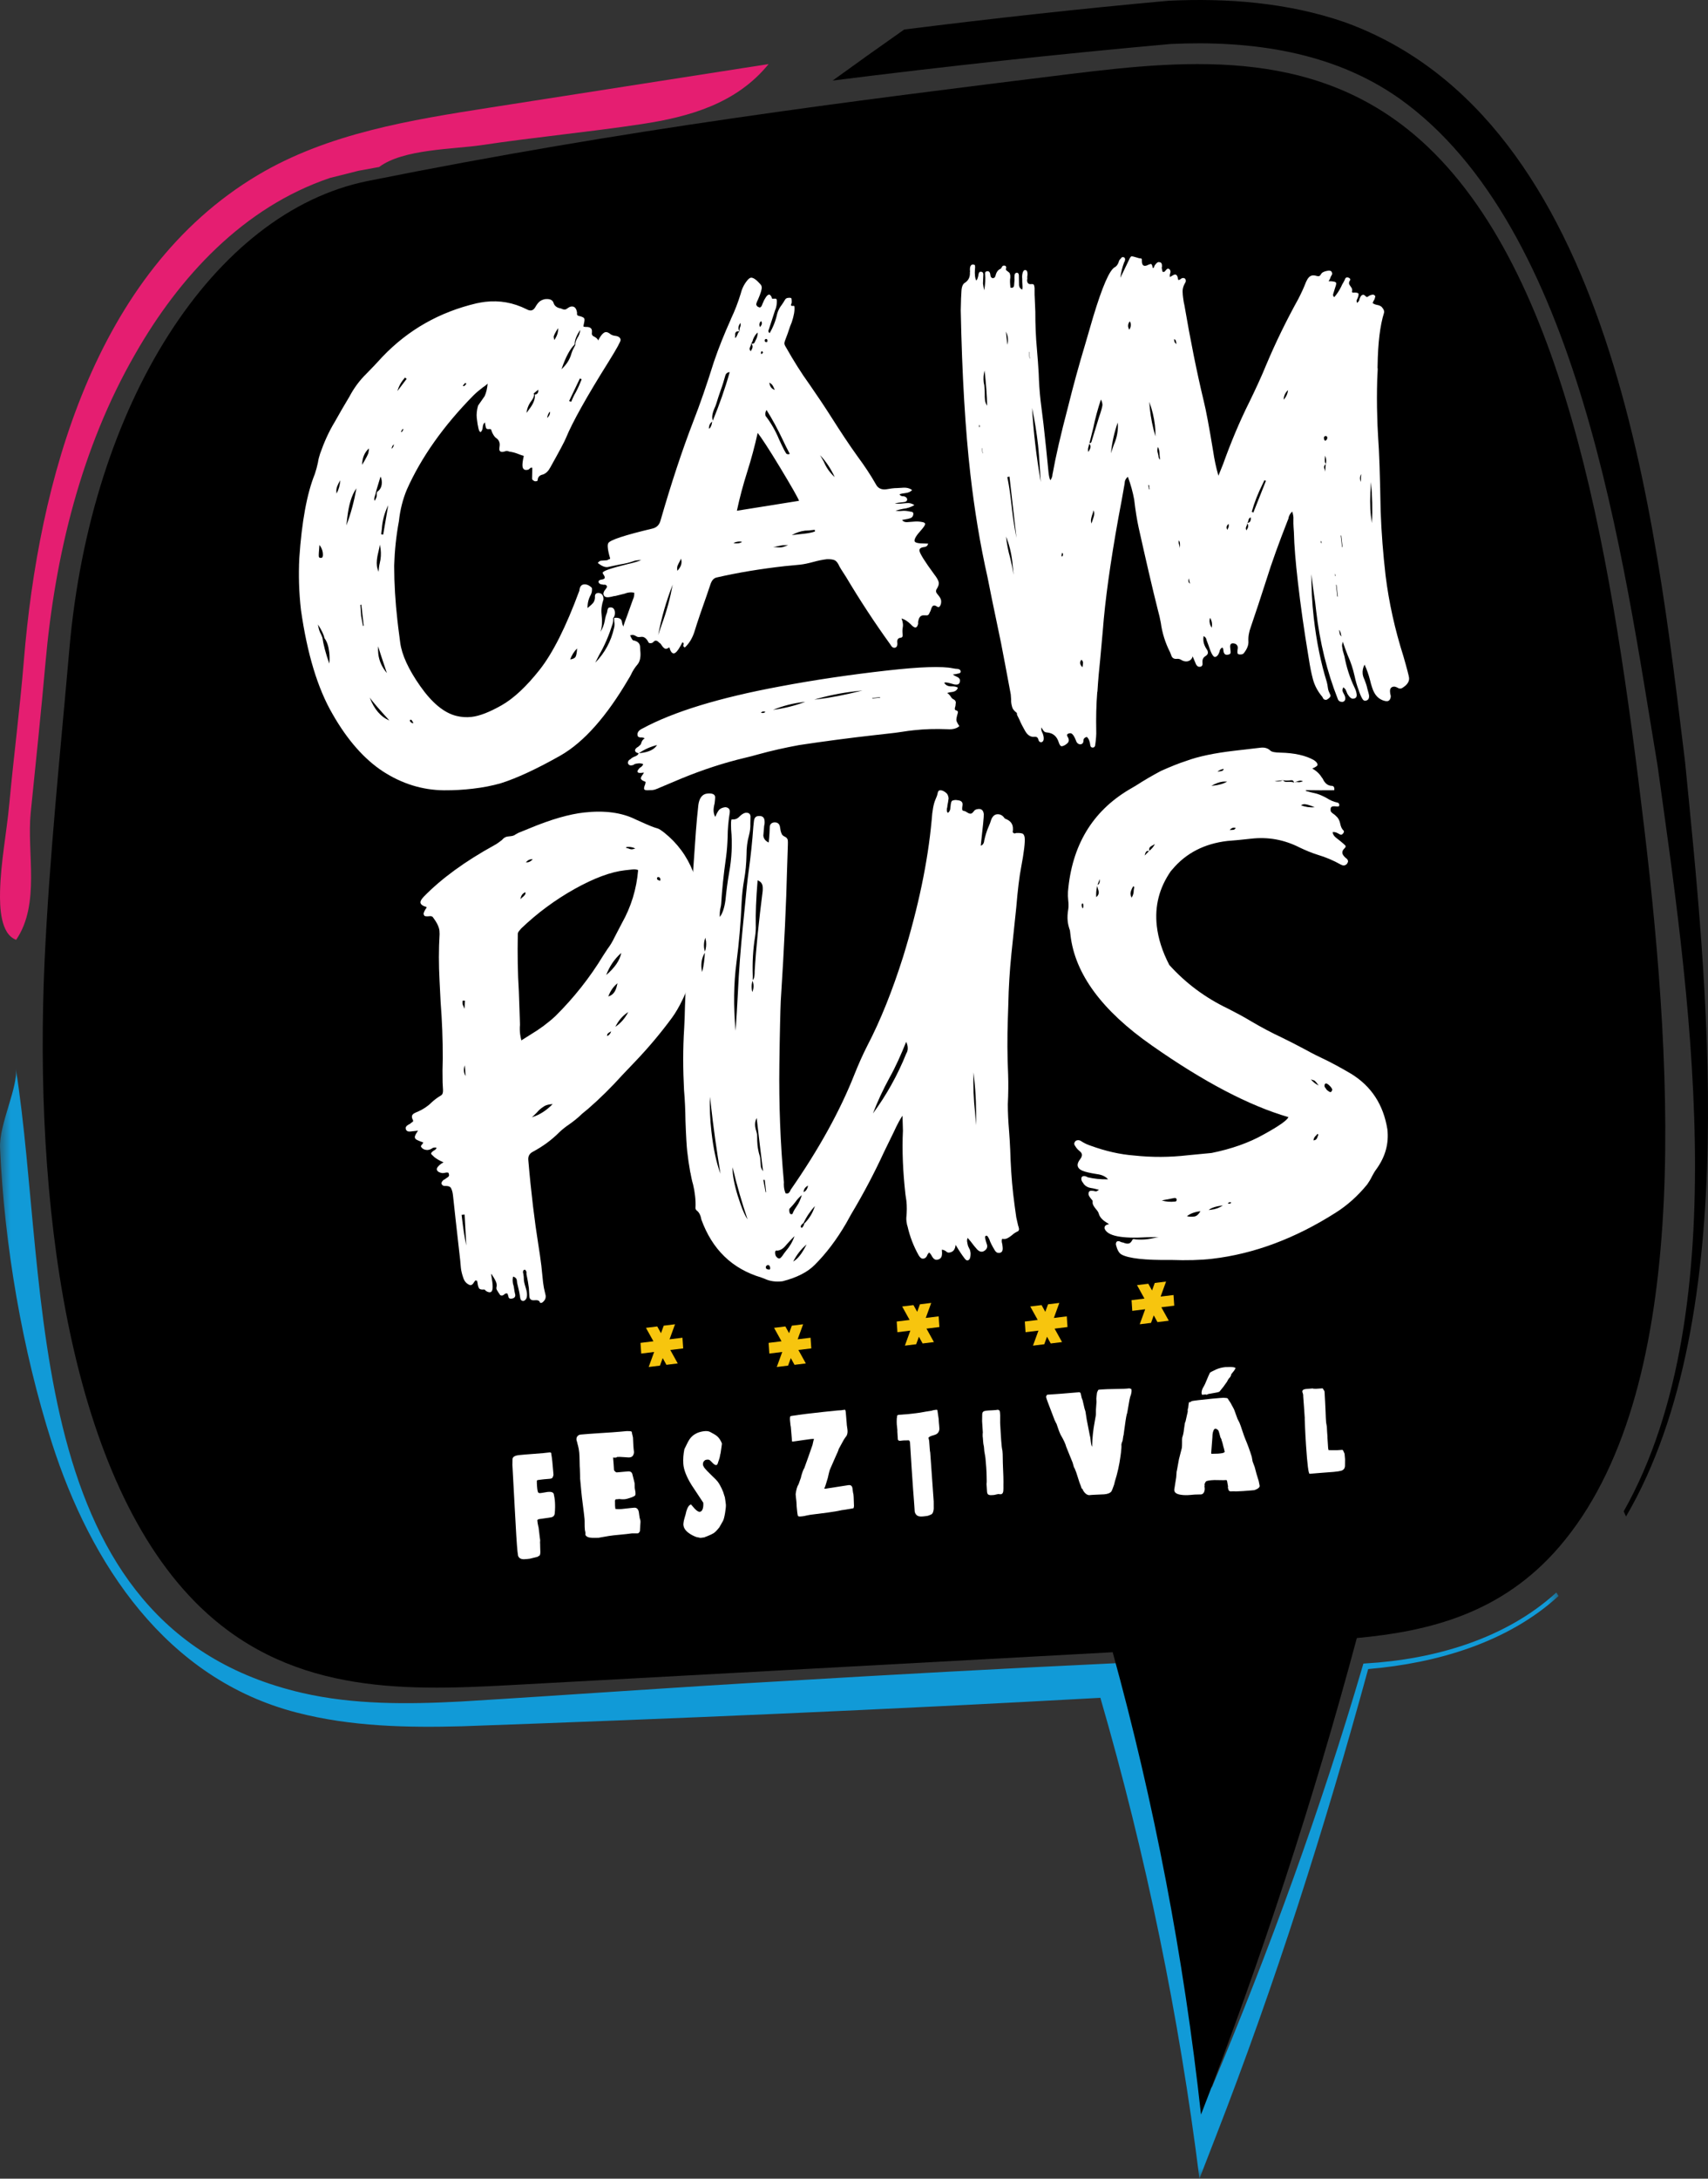 
<svg width="80px" height="102px" viewBox="0 0 80 102" version="1.1" xmlns="http://www.w3.org/2000/svg" xmlns:xlink="http://www.w3.org/1999/xlink">
    <rect x="0" y="0" width="80" height="102" fill="#333333" stroke="none"/>
    <defs>
        <polygon id="path-ls2p-vfnq--1" points="0 0 73 0 73 52 0 52"></polygon>
    </defs>
    <g id="2025" stroke="none" stroke-width="1" fill="none" fill-rule="evenodd">
        <g id="Home" transform="translate(-50, -28)">
            <g id="StickyLogoBlack" transform="translate(50, 28)">
                <path d="M78.927,35.681 C77.538,24.396 75.616,5.603 62.978,1.037 C60.292,0.111 57.45,-0.094 54.734,0.035 C50.593,0.409 46.468,0.866 42.352,1.382 C41.228,2.17 40.112,2.967 39,3.772 C44.273,3.107 49.554,2.532 54.821,2.06 C58.637,1.881 62.446,2.428 65.54,4.608 C74.012,10.631 76.028,26.227 77.637,35.841 C79.02,45.853 81.435,61.208 76.052,70.758 C76.086,70.84 76.123,70.92 76.16,71 C81.688,61.541 79.911,45.705 78.927,35.681" id="Fill-1" fill="#000000"></path>
                <path d="M15.905,8.219 L16.792,7.995 C16.792,7.995 17.759,7.819 17.759,7.818 C18.886,6.972 21.232,6.993 22.574,6.792 C25.052,6.42 27.567,6.186 30.051,5.81 C32.297,5.47 34.497,4.847 36,3 C31.663,3.677 27.327,4.354 22.99,5.031 C19.228,5.618 15.364,6.241 12.08,8.195 C4.415,12.755 1.8,22.567 1.117,30.932 C0.933,33.173 0.643,35.403 0.435,37.641 C0.308,39.002 0.036,40.352 0.003,41.724 C-0.014,42.462 0.02,43.732 0.756,44 C1.902,42.321 1.247,39.933 1.439,38.041 C1.676,35.701 1.923,33.363 2.131,31.021 C2.575,26.024 3.799,20.967 6.331,16.576 C8.394,12.962 11.398,9.699 15.461,8.329 L15.905,8.219 Z" id="Fill-3" fill="#E51E71"></path>
                <g id="Group-7" transform="translate(0, 50)">
                    <mask id="mask-ls2p-vfnq--2" fill="white">
                        <use xlink:href="#path-ls2p-vfnq--1"></use>
                    </mask>
                    <g id="Clip-6"></g>
                    <path d="M72.896,24.558 C70.523,26.722 67.21,27.689 63.956,27.879 L63.859,27.887 L63.831,27.98 C61.866,34.689 59.467,41.284 56.752,47.75 C56.023,41.237 54.783,34.77 52.963,28.453 L52.79,27.845 L52.119,27.875 C47.028,28.116 41.938,28.392 36.85,28.696 C31.765,28.98 26.67,29.355 21.597,29.661 C19.079,29.795 16.555,29.812 14.149,29.258 C0.862,26.182 2.365,10.299 0.737,0 C0.874,0.864 -0.047,2.625 0.002,3.738 C0.201,8.271 1.044,13.217 2.424,17.534 C4.239,23.21 7.777,28.604 13.9,30.179 C16.449,30.84 19.087,30.888 21.648,30.82 C31.63,30.466 41.582,30.039 51.54,29.488 C53.679,36.863 55.229,44.398 56.181,52 L56.937,50.05 C59.732,42.874 62.059,35.547 64.083,28.142 C67.318,27.867 70.633,26.889 73,24.721 C72.964,24.667 72.93,24.612 72.896,24.558" id="Fill-5" fill="#119AD7" mask="url(#mask-ls2p-vfnq--2)"></path>
                </g>
                <path d="M73.027,72.426 C70.335,75.548 66.935,76.375 63.552,76.69 C61.51,84.309 59.067,91.765 56.253,99 C55.447,91.643 54.054,84.379 52.116,77.354 C42.682,77.867 33.248,78.385 23.819,78.898 C18.766,79.172 13.364,79.3 9.116,74.977 C3.146,68.902 1.58,56.133 2.09,44.955 C2.316,40.091 2.827,35.227 3.251,30.369 C4.254,18.928 9.969,9.929 17.234,8.472 C29.36,6.037 39.729,4.75 50.097,3.468 C55.818,2.764 61.968,2.204 66.883,6.882 C73.538,13.214 75.568,26.67 77.007,38.71 C78.423,50.599 79.206,65.261 73.027,72.426" id="Fill-8" fill="#000000"></path>
                <path d="M26.968,18.369 C27.073,18.171 27.165,17.963 27.245,17.756 L27.16,17.72 L26.656,18.777 L26.753,18.812 C26.817,18.665 26.88,18.507 26.968,18.369 L26.968,18.369 Z M26.762,16.558 C26.804,16.425 26.87,16.29 26.947,16.153 C26.945,16.038 26.979,15.929 27.047,15.817 C27.116,15.716 27.16,15.594 27.178,15.442 C27,15.706 26.91,15.937 26.92,16.122 C26.701,16.332 26.491,16.717 26.301,17.285 C26.531,17.072 26.689,16.833 26.762,16.558 L26.762,16.558 Z M26.14,15.363 C26.002,15.577 25.937,15.712 25.932,15.771 L25.96,15.919 C26.08,15.754 26.152,15.571 26.14,15.363 L26.14,15.363 Z M25.765,19.274 C25.701,19.316 25.654,19.415 25.625,19.569 C25.72,19.489 25.767,19.39 25.765,19.274 L25.765,19.274 Z M26.959,30.75 C26.988,30.7 27.02,30.569 27.03,30.359 C26.885,30.503 26.778,30.678 26.707,30.872 C26.833,30.858 26.92,30.813 26.959,30.75 L26.959,30.75 Z M24.772,19.179 C24.984,18.911 25.073,18.68 25.05,18.474 C25.175,18.459 25.224,18.384 25.209,18.246 L24.997,18.422 L25.014,18.466 C25.023,18.547 24.977,18.645 24.897,18.759 C24.766,18.925 24.684,19.12 24.662,19.332 L24.772,19.179 Z M21.845,17.948 C21.834,17.95 21.822,17.951 21.81,17.941 C21.797,17.931 21.797,17.931 21.785,17.932 C21.713,18.01 21.683,18.048 21.683,18.048 C21.686,18.072 21.699,18.081 21.721,18.079 C21.777,18.061 21.817,18.01 21.845,17.948 L21.845,17.948 Z M19.047,17.737 L18.97,17.676 C18.806,17.857 18.68,18.069 18.615,18.309 L19.047,17.737 Z M18.832,20.212 C18.842,20.199 18.851,20.175 18.861,20.162 C18.871,20.149 18.881,20.137 18.89,20.113 C18.887,20.089 18.875,20.079 18.863,20.081 C18.823,20.132 18.804,20.169 18.785,20.206 C18.786,20.217 18.799,20.228 18.81,20.226 C18.81,20.226 18.822,20.225 18.832,20.212 L18.832,20.212 Z M18.448,20.802 C18.375,20.868 18.347,20.93 18.345,21.011 C18.408,20.958 18.446,20.883 18.448,20.802 L18.448,20.802 Z M19.315,33.767 C19.286,33.712 19.26,33.692 19.238,33.695 C19.226,33.696 19.216,33.709 19.195,33.723 C19.199,33.758 19.214,33.791 19.252,33.821 C19.29,33.851 19.325,33.859 19.36,33.855 C19.359,33.844 19.343,33.81 19.315,33.767 L19.315,33.767 Z M18.184,23.654 C18.005,24.012 17.909,24.383 17.884,24.769 L17.854,25.016 L17.948,25.029 L18.184,23.654 Z M17.646,23.194 C17.64,23.137 17.644,23.078 17.662,23.029 C17.834,22.917 17.906,22.734 17.878,22.493 C17.872,22.436 17.853,22.369 17.823,22.314 L17.63,22.952 C17.608,23.059 17.583,23.143 17.575,23.179 C17.556,23.216 17.549,23.251 17.541,23.287 C17.534,23.323 17.525,23.347 17.528,23.37 L17.548,23.449 C17.616,23.337 17.653,23.251 17.646,23.194 L17.646,23.194 Z M17.788,26.36 C17.844,26.144 17.853,25.922 17.828,25.705 L17.794,25.499 C17.772,25.618 17.751,25.737 17.719,25.856 C17.655,26.108 17.633,26.319 17.653,26.491 C17.663,26.583 17.698,26.683 17.731,26.773 C17.738,26.632 17.756,26.491 17.788,26.36 L17.788,26.36 Z M17.256,21.195 C17.273,21.135 17.276,21.065 17.28,20.995 C17.07,21.181 16.962,21.449 16.963,21.763 C17.147,21.451 17.251,21.253 17.256,21.195 L17.256,21.195 Z M17.713,30.259 C17.703,30.376 17.704,30.492 17.718,30.607 C17.754,30.928 17.881,31.227 18.121,31.512 C17.911,30.886 17.772,30.473 17.713,30.259 L17.713,30.259 Z M17.036,29.292 L16.923,28.306 L16.879,28.322 L16.915,28.841 L17.003,29.307 L17.036,29.292 Z M17.316,32.662 C17.529,33.207 17.836,33.566 18.236,33.729 C17.773,33.225 17.467,32.865 17.316,32.662 L17.316,32.662 Z M16.695,22.862 C16.465,23.179 16.334,23.647 16.264,24.247 L16.223,24.6 C16.437,24.041 16.589,23.455 16.695,22.862 L16.695,22.862 Z M15.935,22.485 C15.819,22.684 15.766,22.829 15.762,22.888 C15.747,22.96 15.755,23.028 15.764,23.109 C15.868,22.911 15.926,22.707 15.935,22.485 L15.935,22.485 Z M15.121,25.889 C15.107,25.762 15.058,25.64 14.963,25.512 C14.938,25.805 14.924,25.981 14.932,26.05 C14.938,26.107 14.975,26.126 15.055,26.117 C15.112,26.11 15.138,26.037 15.121,25.889 L15.121,25.889 Z M15.42,30.535 C15.389,30.259 15.317,30.035 15.195,29.875 C15.164,29.705 15.059,29.496 14.891,29.237 C14.924,29.43 14.964,29.577 15.036,29.696 L15.1,29.851 C15.149,30.182 15.253,30.589 15.423,31.068 C15.447,30.868 15.438,30.695 15.42,30.535 L15.42,30.535 Z M20.794,37 C19.775,36.989 18.828,36.692 17.942,36.12 C17.068,35.548 16.272,34.652 15.577,33.431 C14.873,32.223 14.387,30.596 14.097,28.561 C14.001,27.725 13.98,26.926 14.018,26.143 C14.133,24.423 14.376,23.106 14.746,22.192 C14.806,22.011 14.855,21.831 14.892,21.653 C14.911,21.511 14.952,21.367 14.995,21.234 C15.178,20.714 15.398,20.213 15.681,19.75 C15.902,19.353 16.134,18.955 16.367,18.568 C16.576,18.172 16.836,17.817 17.158,17.501 C17.417,17.239 17.665,16.978 17.911,16.706 C19.12,15.44 20.585,14.61 22.319,14.201 C22.455,14.174 22.591,14.146 22.727,14.131 C23.401,14.053 24.038,14.166 24.663,14.477 C24.749,14.525 24.82,14.54 24.878,14.534 C24.957,14.524 25.021,14.47 25.078,14.371 C25.126,14.284 25.186,14.196 25.259,14.129 C25.332,14.063 25.421,14.029 25.522,14.006 C25.762,13.979 25.897,14.044 25.939,14.214 C25.988,14.336 26.101,14.416 26.277,14.442 C26.351,14.48 26.411,14.496 26.468,14.49 C26.502,14.486 26.556,14.456 26.61,14.415 C26.663,14.374 26.718,14.356 26.764,14.351 C26.913,14.334 27.005,14.439 27.03,14.657 L27.023,14.693 C27.029,14.75 27.056,14.782 27.103,14.788 C27.281,14.826 27.367,14.874 27.375,14.943 C27.382,15 27.368,15.083 27.337,15.214 C27.327,15.227 27.331,15.261 27.334,15.296 L27.44,15.307 C27.612,15.299 27.711,15.357 27.724,15.471 C27.728,15.506 27.723,15.564 27.72,15.635 C27.726,15.692 27.766,15.734 27.851,15.77 C27.937,15.818 27.99,15.87 28.02,15.937 C28.143,15.691 28.266,15.56 28.369,15.548 C28.437,15.54 28.511,15.578 28.6,15.649 C28.638,15.68 28.711,15.706 28.793,15.72 C28.968,15.735 29.057,15.806 29.069,15.909 C29.077,15.978 28.885,16.325 28.504,16.938 C27.467,18.59 26.806,19.781 26.516,20.488 C26.445,20.671 26.196,21.129 25.774,21.886 C25.689,22.047 25.575,22.165 25.43,22.216 C25.272,22.246 25.19,22.337 25.183,22.477 C25.187,22.511 25.154,22.527 25.097,22.533 C25.063,22.537 25.027,22.53 24.989,22.499 C24.952,22.48 24.925,22.448 24.921,22.414 L24.932,21.902 L24.885,21.895 C24.851,21.9 24.829,21.914 24.809,21.939 C24.779,21.978 24.735,21.994 24.678,22.001 C24.552,22.015 24.487,21.953 24.473,21.827 C24.463,21.747 24.479,21.582 24.533,21.344 C24.45,21.319 24.366,21.293 24.281,21.257 C24.147,21.202 24.004,21.161 23.851,21.143 C23.79,21.116 23.743,21.11 23.709,21.114 C23.653,21.132 23.597,21.149 23.552,21.155 C23.45,21.166 23.399,21.126 23.389,21.046 C23.385,21.011 23.392,20.964 23.398,20.917 C23.404,20.87 23.41,20.823 23.405,20.777 C23.391,20.651 23.322,20.554 23.21,20.486 C23.172,20.455 23.117,20.38 23.057,20.26 C23.056,20.248 23.04,20.215 23.025,20.182 C23.017,20.113 22.99,20.081 22.933,20.088 C22.83,20.1 22.782,20.082 22.766,20.037 C22.749,19.993 22.727,19.903 22.713,19.777 C22.671,19.816 22.641,19.854 22.633,19.89 C22.616,19.939 22.609,19.986 22.605,20.045 C22.6,20.103 22.572,20.164 22.522,20.228 L22.497,20.219 C22.44,20.226 22.381,20.012 22.332,19.576 C22.311,19.393 22.334,19.193 22.392,18.989 L22.7,18.547 C22.774,18.388 22.82,18.185 22.841,17.962 C22.768,18.028 22.704,18.082 22.628,18.126 C22.469,18.248 22.321,18.37 22.186,18.502 C20.777,19.93 19.731,21.409 19.059,22.915 C18.868,23.367 18.741,23.869 18.685,24.398 C18.556,25.087 18.485,25.78 18.462,26.491 C18.465,27.327 18.516,28.181 18.615,29.052 C18.629,29.177 18.669,29.522 18.746,30.093 C18.821,30.654 19.13,31.338 19.682,32.122 C20.234,32.907 20.797,33.376 21.379,33.518 C21.605,33.573 21.838,33.593 22.09,33.564 C22.466,33.521 22.931,33.339 23.496,33.019 C24.06,32.698 24.655,32.142 25.272,31.362 C25.888,30.583 26.51,29.35 27.137,27.652 C27.152,27.476 27.221,27.375 27.347,27.361 C27.472,27.346 27.606,27.4 27.724,27.527 C27.736,27.63 27.725,27.735 27.678,27.834 C27.573,28.02 27.515,28.224 27.52,28.467 C27.667,28.346 27.751,28.267 27.781,28.228 C27.832,28.164 27.867,28.067 27.867,27.963 C27.852,27.837 27.903,27.773 28.005,27.761 C28.144,27.757 28.233,27.828 28.26,27.964 C28.268,28.033 28.272,28.067 28.261,28.08 C28.184,28.309 28.151,28.534 28.176,28.752 C28.216,29.096 28.201,29.376 28.121,29.583 C28.229,29.419 28.291,29.25 28.327,29.059 C28.347,28.929 28.379,28.81 28.425,28.7 C28.434,28.676 28.441,28.64 28.447,28.593 C28.455,28.557 28.462,28.522 28.481,28.484 C28.49,28.46 28.523,28.445 28.568,28.439 C28.705,28.424 28.783,28.496 28.803,28.668 C28.807,28.702 28.8,28.75 28.793,28.785 C28.787,28.833 28.768,28.869 28.758,28.882 C28.737,28.908 28.729,28.932 28.719,28.945 C28.73,29.048 28.718,29.142 28.683,29.239 C28.521,29.746 28.321,30.222 28.06,30.67 L27.881,31.027 C28.326,30.569 28.622,30.025 28.76,29.405 C28.784,29.321 28.787,29.239 28.778,29.158 C28.769,29.078 28.761,29.009 28.765,28.951 L28.763,28.928 C28.991,28.902 29.114,28.969 29.131,29.118 C29.15,29.279 29.236,29.431 29.382,29.589 C29.472,29.671 29.529,29.769 29.577,29.88 C29.606,29.934 29.633,29.966 29.645,29.976 C29.846,30.011 29.961,30.102 29.979,30.263 L29.99,30.459 C30.022,30.746 29.978,30.96 29.866,31.101 C29.744,31.242 29.635,31.406 29.552,31.59 C29.524,31.651 29.485,31.713 29.446,31.776 C28.411,33.544 27.346,34.747 26.25,35.373 C25.142,36 24.209,36.432 23.461,36.669 C23.058,36.785 22.617,36.871 22.138,36.926 C21.716,36.975 21.268,37.003 20.794,37 L20.794,37 Z" id="Fill-10" fill="#FFFFFF"></path>
                <path d="M41.221,32.638 L40.861,32.679 L40.852,32.702 L41.224,32.661 L41.221,32.638 Z M38.412,21.31 L38.59,21.624 C38.704,21.899 38.873,22.133 39.097,22.338 C38.923,21.955 38.694,21.612 38.412,21.31 L38.412,21.31 Z M40.397,32.328 L40.071,32.364 C39.409,32.438 38.765,32.568 38.14,32.754 L38.291,32.737 C38.883,32.67 39.585,32.534 40.397,32.328 L40.397,32.328 Z M38.171,24.884 L38.162,24.804 L37.895,24.834 L37.707,24.844 C37.499,24.867 37.295,24.936 37.085,25.052 L37.7,24.983 C37.863,24.964 38.024,24.935 38.171,24.884 L38.171,24.884 Z M35.948,15.954 C35.942,15.897 35.928,15.876 35.891,15.869 C35.833,15.875 35.813,15.9 35.819,15.957 C35.825,16.002 35.851,16.022 35.909,16.016 L35.932,16.013 L35.948,15.954 Z M36.24,18.144 C36.223,18.1 36.195,18.057 36.166,18.014 C36.126,17.973 36.087,17.942 36.037,17.914 L36.042,17.959 C36.072,18.117 36.154,18.211 36.288,18.254 C36.273,18.221 36.257,18.188 36.24,18.144 L36.24,18.144 Z M35.686,15.12 C35.683,15.097 35.667,15.064 35.652,15.031 C35.588,15.085 35.559,15.145 35.569,15.225 L35.591,15.314 C35.664,15.237 35.693,15.177 35.686,15.12 L35.686,15.12 Z M35.742,16.507 L35.7,16.443 C35.665,16.446 35.644,16.472 35.638,16.519 C35.639,16.53 35.641,16.541 35.654,16.551 C35.655,16.563 35.656,16.574 35.669,16.584 L35.742,16.507 Z M36.992,21.25 C36.872,21.022 36.749,20.782 36.639,20.541 C36.42,20.082 36.18,19.637 35.904,19.195 C35.854,19.27 35.839,19.341 35.849,19.42 L35.854,19.466 C36.117,19.805 36.325,20.173 36.489,20.569 C36.695,21.019 36.815,21.247 36.852,21.254 C36.888,21.262 36.912,21.27 36.924,21.269 L36.992,21.25 Z M35.281,16.086 C35.316,16.083 35.357,16.032 35.383,15.949 C35.452,15.837 35.485,15.718 35.491,15.568 C35.405,15.635 35.334,15.735 35.27,15.892 C35.255,15.963 35.227,16.023 35.187,16.086 C35.211,16.094 35.235,16.091 35.281,16.086 L35.281,16.086 Z M36.916,25.52 L36.646,25.527 L36.381,25.58 C36.325,25.598 36.267,25.604 36.209,25.611 C36.399,25.624 36.529,25.633 36.599,25.625 C36.668,25.617 36.77,25.582 36.916,25.52 L36.916,25.52 Z M35.144,16.217 C35.115,16.278 35.108,16.313 35.112,16.347 C35.116,16.382 35.131,16.414 35.17,16.444 L35.188,16.396 C35.238,16.322 35.255,16.262 35.248,16.205 C35.243,16.16 35.227,16.127 35.187,16.086 C35.179,16.121 35.173,16.168 35.144,16.217 L35.144,16.217 Z M34.642,15.456 C34.637,15.41 34.644,15.363 34.672,15.302 C34.69,15.254 34.694,15.196 34.685,15.117 C34.613,15.205 34.578,15.302 34.587,15.381 C34.592,15.426 34.609,15.471 34.648,15.501 L34.642,15.456 Z M34.555,15.511 C34.462,15.522 34.422,15.584 34.435,15.698 L34.427,15.825 C34.46,15.81 34.481,15.785 34.5,15.748 C34.519,15.712 34.539,15.675 34.557,15.626 C34.564,15.591 34.595,15.553 34.638,15.514 L34.555,15.511 Z M37.717,32.859 L37.635,32.868 C37.147,32.923 36.668,33.046 36.207,33.235 C36.729,33.165 37.232,33.04 37.717,32.859 L37.717,32.859 Z M35.854,33.333 C35.817,33.314 35.78,33.306 35.745,33.31 C35.711,33.314 35.677,33.329 35.645,33.356 L35.633,33.358 C35.671,33.376 35.695,33.385 35.73,33.381 L35.753,33.378 C35.788,33.374 35.822,33.359 35.854,33.333 L35.854,33.333 Z M37.426,23.447 C37.374,23.303 37.078,22.784 36.538,21.888 C35.997,20.993 35.64,20.457 35.488,20.267 C35.35,20.893 35.186,21.499 34.997,22.096 C34.808,22.693 34.644,23.299 34.515,23.912 L37.426,23.447 Z M34.756,25.371 C34.708,25.353 34.648,25.348 34.59,25.355 C34.509,25.364 34.429,25.384 34.352,25.428 C34.435,25.441 34.506,25.445 34.564,25.438 C34.634,25.43 34.702,25.411 34.756,25.371 L34.756,25.371 Z M34.178,17.42 C34.074,17.431 33.998,17.486 33.974,17.581 C33.907,17.819 33.839,18.045 33.759,18.261 C33.68,18.489 33.61,18.693 33.551,18.895 C33.525,18.978 33.498,19.051 33.46,19.124 C33.377,19.318 33.348,19.471 33.361,19.584 L33.386,19.697 C33.688,18.96 33.963,18.192 34.178,17.42 L34.178,17.42 Z M33.206,20.074 C33.25,20.046 33.281,20.008 33.299,19.96 C33.318,19.923 33.336,19.875 33.342,19.828 C33.34,19.806 33.347,19.77 33.367,19.733 C33.247,19.816 33.201,19.925 33.206,20.074 L33.206,20.074 Z M31.918,26.253 L31.894,26.153 C31.876,26.201 31.859,26.248 31.829,26.298 C31.799,26.347 31.771,26.408 31.743,26.469 C31.715,26.53 31.711,26.599 31.721,26.679 L31.726,26.724 C31.873,26.569 31.937,26.412 31.918,26.253 L31.918,26.253 Z M31.005,29.212 C31.229,28.611 31.392,27.994 31.508,27.37 C31.208,28.13 30.982,28.915 30.83,29.727 L31.005,29.212 Z M29.995,35.257 C30.379,35.214 30.647,35.092 30.775,34.881 C30.455,34.963 30.176,35.087 29.925,35.265 L29.995,35.257 Z M29.747,35.146 C29.739,35.078 29.791,35.015 29.901,34.956 C29.933,34.93 29.954,34.904 29.986,34.878 C30.008,34.864 30.027,34.827 30.035,34.791 C30.059,34.697 30.109,34.622 30.197,34.566 C30.146,34.537 30.099,34.531 30.051,34.525 C29.993,34.532 29.957,34.524 29.919,34.505 C29.883,34.498 29.867,34.465 29.861,34.408 C29.846,34.283 29.928,34.182 30.096,34.105 C31.545,33.321 33.693,32.665 36.515,32.141 C38.138,31.833 39.827,31.586 41.569,31.39 C43.103,31.218 44.122,31.184 44.629,31.289 C44.701,31.303 44.785,31.317 44.868,31.319 C44.952,31.333 44.992,31.375 45,31.443 C44.995,31.501 44.951,31.528 44.847,31.54 C44.813,31.556 44.732,31.565 44.627,31.577 C44.679,31.617 44.73,31.646 44.792,31.673 C44.854,31.701 44.891,31.72 44.918,31.751 C44.946,31.783 44.961,31.815 44.964,31.838 C44.968,31.872 44.962,31.919 44.944,31.967 C44.915,32.016 44.882,32.043 44.836,32.048 C44.777,32.055 44.707,32.052 44.633,32.025 C44.438,31.966 44.318,31.945 44.271,31.95 L44.226,31.967 C44.299,32.086 44.411,32.142 44.587,32.134 C44.716,32.131 44.801,32.156 44.865,32.195 C44.832,32.314 44.734,32.382 44.571,32.401 L44.525,32.406 C44.466,32.412 44.421,32.429 44.364,32.447 C44.428,32.486 44.481,32.538 44.524,32.602 C44.568,32.677 44.608,32.719 44.67,32.746 C44.732,32.774 44.762,32.828 44.769,32.885 C44.764,32.943 44.759,33.001 44.752,33.048 C44.743,33.061 44.744,33.072 44.745,33.083 C44.726,33.12 44.719,33.167 44.724,33.201 C44.727,33.235 44.753,33.255 44.801,33.262 C44.839,33.28 44.864,33.301 44.869,33.335 L44.862,33.381 C44.811,33.549 44.79,33.666 44.796,33.723 C44.803,33.779 44.849,33.867 44.934,33.995 C44.849,34.074 44.737,34.121 44.586,34.138 C44.505,34.147 44.434,34.144 44.363,34.14 C43.831,34.119 43.314,34.131 42.803,34.188 C42.629,34.208 42.443,34.229 42.259,34.261 C42.074,34.293 41.819,34.322 41.493,34.358 L40.982,34.415 C39.786,34.55 38.604,34.705 37.425,34.884 C36.791,35.001 36.148,35.142 35.521,35.316 C35.305,35.375 35.1,35.433 34.893,35.479 C33.874,35.72 32.889,36.049 31.923,36.445 L30.768,36.932 C30.701,36.963 30.633,36.982 30.551,36.991 L30.422,36.994 C30.26,37.012 30.174,36.987 30.168,36.931 C30.162,36.885 30.178,36.814 30.224,36.706 L30.223,36.694 C30.23,36.659 30.239,36.634 30.238,36.623 C30.235,36.601 30.222,36.59 30.186,36.583 C30.075,36.538 30.023,36.498 30.016,36.441 C30.015,36.43 30.024,36.405 30.033,36.381 C30.042,36.357 30.061,36.32 30.092,36.282 C30.123,36.245 30.142,36.208 30.161,36.171 L30.045,36.184 C29.929,36.197 29.868,36.181 29.862,36.124 C29.857,36.09 29.877,36.053 29.908,36.015 C29.939,35.977 29.969,35.939 30.003,35.924 C30.036,35.909 30.057,35.883 30.077,35.858 C30.099,35.844 30.119,35.807 30.126,35.772 C30.053,35.746 29.98,35.731 29.911,35.738 C29.76,35.755 29.68,35.776 29.684,35.81 L29.58,35.833 C29.499,35.842 29.449,35.814 29.417,35.748 L29.413,35.714 C29.41,35.679 29.418,35.656 29.437,35.619 C29.458,35.593 29.479,35.568 29.512,35.553 C29.546,35.538 29.566,35.512 29.576,35.5 C29.62,35.472 29.664,35.444 29.709,35.427 C29.755,35.411 29.8,35.394 29.832,35.367 C29.865,35.352 29.896,35.314 29.914,35.266 C29.805,35.243 29.754,35.203 29.747,35.146 L29.747,35.146 Z M41.725,30.209 L41.697,30.166 C40.966,29.154 40.278,28.103 39.634,27.023 C39.447,26.733 39.319,26.541 39.269,26.419 C39.209,26.311 39.142,26.238 39.056,26.213 C38.971,26.188 38.864,26.177 38.735,26.18 C38.514,26.205 38.296,26.252 38.091,26.31 C37.874,26.368 37.668,26.415 37.47,26.437 L36.761,26.505 C35.611,26.634 34.549,26.811 33.575,27.035 C33.437,27.062 33.343,27.165 33.281,27.344 C33.22,27.524 33.159,27.704 33.098,27.883 C32.894,28.459 32.691,29.035 32.512,29.619 C32.415,29.895 32.278,30.129 32.076,30.313 C32.038,30.294 32.012,30.274 32.01,30.251 C32.007,30.228 32.004,30.206 32.013,30.182 C32.024,30.169 32.021,30.146 32.02,30.135 C32.015,30.101 32.001,30.079 31.978,30.082 L31.955,30.085 C31.944,30.097 31.927,30.145 31.878,30.232 C31.752,30.464 31.648,30.579 31.567,30.589 C31.497,30.597 31.431,30.535 31.38,30.402 L31.376,30.368 C31.363,30.358 31.361,30.335 31.359,30.324 C31.346,30.314 31.346,30.314 31.334,30.315 C31.28,30.356 31.235,30.372 31.2,30.376 C31.143,30.383 31.078,30.333 31.008,30.237 C30.978,30.183 30.95,30.151 30.923,30.12 C30.886,30.101 30.86,30.081 30.846,30.059 C30.793,30.008 30.744,29.99 30.709,29.994 C30.674,29.998 30.64,30.013 30.609,30.051 C30.579,30.089 30.533,30.106 30.499,30.11 C30.44,30.116 30.393,30.11 30.377,30.077 C30.285,29.892 30.168,29.801 30.04,29.816 L29.947,29.826 C29.889,29.833 29.84,29.815 29.777,29.776 C29.714,29.737 29.653,29.721 29.595,29.727 L29.527,29.747 C29.48,29.752 29.457,29.754 29.444,29.745 C29.431,29.734 29.419,29.735 29.408,29.737 C29.25,29.697 29.159,29.627 29.149,29.536 C29.142,29.479 29.21,29.252 29.363,28.855 L29.647,28.063 C29.694,27.966 29.717,27.859 29.704,27.746 C29.62,27.732 29.549,27.728 29.467,27.738 C29.398,27.745 29.329,27.765 29.251,27.796 L28.816,27.903 L28.746,27.911 C28.678,27.93 28.598,27.95 28.517,27.959 C28.366,27.976 28.278,27.929 28.263,27.804 C28.26,27.781 28.268,27.746 28.287,27.709 C28.295,27.673 28.326,27.635 28.357,27.598 C28.387,27.56 28.417,27.51 28.436,27.473 C28.415,27.395 28.365,27.366 28.284,27.375 C28.272,27.377 28.249,27.379 28.236,27.369 C28.224,27.37 28.212,27.372 28.2,27.362 C28.117,27.359 28.054,27.321 28.034,27.254 C28.026,27.186 28.08,27.145 28.184,27.133 C28.289,27.121 28.332,27.082 28.325,27.025 C28.321,26.991 28.305,26.958 28.277,26.915 C28.25,26.884 28.234,26.851 28.23,26.817 C28.221,26.737 28.616,26.601 29.406,26.408 C29.624,26.361 29.829,26.303 30.043,26.222 C30.008,26.226 29.974,26.23 29.937,26.222 C29.833,26.234 29.751,26.243 29.706,26.26 C29.492,26.341 29.263,26.39 29.043,26.426 L28.458,26.549 C28.33,26.564 28.181,26.5 28,26.359 C28.04,26.297 28.083,26.269 28.14,26.251 L28.42,26.231 C28.455,26.227 28.477,26.213 28.509,26.187 C28.532,26.184 28.556,26.181 28.566,26.169 C28.578,26.167 28.576,26.156 28.572,26.122 C28.515,25.933 28.486,25.786 28.472,25.673 C28.459,25.559 28.461,25.478 28.491,25.429 C28.568,25.282 29.259,25.055 30.553,24.748 C30.748,24.703 30.875,24.585 30.934,24.383 C31.444,22.609 31.958,21.066 32.463,19.754 C32.789,18.923 33.114,17.977 33.439,16.938 C33.667,16.268 33.932,15.616 34.221,14.973 L34.239,14.925 C34.418,14.548 34.572,14.15 34.691,13.757 C34.747,13.532 34.84,13.326 34.995,13.136 C35.067,13.047 35.121,13.007 35.179,13 C35.296,12.998 35.438,13.109 35.615,13.308 C35.655,13.349 35.672,13.394 35.677,13.439 C35.689,13.541 35.629,13.732 35.509,14.011 C35.442,14.145 35.417,14.228 35.421,14.263 C35.422,14.274 35.436,14.295 35.451,14.317 C35.465,14.338 35.479,14.36 35.515,14.367 C35.541,14.387 35.566,14.396 35.589,14.394 C35.624,14.39 35.656,14.363 35.684,14.302 C35.702,14.254 35.72,14.206 35.739,14.169 C35.775,14.073 35.824,13.987 35.874,13.913 C35.924,13.838 35.967,13.798 36.025,13.792 C36.059,13.788 36.099,13.83 36.145,13.916 L36.15,13.962 C36.165,13.983 36.189,13.992 36.236,13.987 C36.282,13.982 36.317,13.978 36.342,13.986 C36.366,13.995 36.38,14.017 36.387,14.074 C36.391,14.211 36.371,14.34 36.328,14.472 L36.309,14.509 L36.006,15.441 C35.995,15.454 35.987,15.478 35.989,15.5 C35.993,15.534 36.009,15.567 36.048,15.597 C36.215,15.314 36.332,15.013 36.401,14.694 C36.442,14.54 36.519,14.393 36.611,14.279 C36.672,14.191 36.722,14.117 36.77,14.031 C36.8,13.981 36.844,13.953 36.902,13.947 C37.006,13.935 37.054,13.941 37.07,13.974 C37.074,14.008 37.078,14.042 37.08,14.065 C37.087,14.122 37.081,14.169 37.073,14.204 C37.054,14.241 37.045,14.265 37.047,14.288 C37.052,14.322 37.1,14.328 37.181,14.318 C37.193,14.317 37.205,14.328 37.208,14.35 C37.229,14.532 37.188,14.778 37.083,15.09 L37.01,15.271 C36.932,15.51 36.853,15.737 36.762,15.966 C36.744,16.015 36.737,16.061 36.744,16.118 C36.761,16.162 36.778,16.207 36.807,16.249 L36.821,16.271 C37.163,16.877 37.525,17.459 37.933,18.023 C38.287,18.536 38.642,19.061 38.975,19.588 C39.364,20.201 39.765,20.812 40.187,21.398 C40.495,21.813 40.78,22.241 41.032,22.686 C41.123,22.859 41.285,22.934 41.505,22.909 L41.76,22.869 C41.853,22.858 41.946,22.848 42.028,22.85 L42.239,22.838 C42.448,22.815 42.605,22.855 42.722,22.945 C42.648,23.022 42.548,23.068 42.42,23.083 C42.281,23.098 42.189,23.12 42.133,23.138 C42.151,23.193 42.214,23.233 42.297,23.235 C42.344,23.229 42.393,23.247 42.457,23.298 C42.47,23.307 42.486,23.34 42.491,23.386 C42.488,23.455 42.433,23.496 42.341,23.506 C42.154,23.527 42.015,23.543 41.912,23.566 C42.009,23.59 42.126,23.588 42.266,23.572 C42.359,23.562 42.451,23.552 42.546,23.552 C42.64,23.553 42.739,23.588 42.828,23.647 C42.663,23.746 42.493,23.8 42.306,23.821 C42.192,23.845 42.065,23.871 41.94,23.908 C42.06,23.929 42.166,23.929 42.259,23.918 C42.352,23.908 42.483,23.916 42.652,23.955 C42.735,23.957 42.773,23.987 42.78,24.044 C42.78,24.148 42.73,24.223 42.652,24.254 C42.561,24.288 42.47,24.309 42.377,24.32 L42.25,24.345 C42.306,24.42 42.393,24.456 42.497,24.445 L42.778,24.424 C42.928,24.407 43.071,24.415 43.215,24.445 C43.288,24.46 43.326,24.49 43.331,24.524 C43.337,24.581 43.267,24.681 43.121,24.847 C42.923,25.065 42.824,25.226 42.836,25.328 C42.846,25.408 43.003,25.448 43.321,25.446 L43.475,25.452 C43.45,25.547 43.386,25.6 43.305,25.609 C43.13,25.629 43.054,25.683 43.066,25.786 C43.081,25.911 43.314,26.288 43.761,26.894 C43.775,26.916 43.79,26.937 43.802,26.947 C43.901,27.086 43.961,27.194 43.972,27.285 C43.981,27.365 43.945,27.461 43.876,27.572 C43.845,27.61 43.839,27.657 43.845,27.714 C43.864,27.769 43.904,27.811 43.945,27.864 C44.027,27.958 44.073,28.046 44.082,28.125 C44.087,28.17 44.081,28.217 44.074,28.264 C44.058,28.324 44.039,28.36 44.018,28.386 C43.998,28.411 43.976,28.425 43.964,28.426 C43.953,28.428 43.928,28.419 43.904,28.41 C43.839,28.36 43.778,28.343 43.743,28.347 C43.698,28.364 43.664,28.379 43.657,28.414 C43.637,28.451 43.618,28.488 43.61,28.523 C43.603,28.559 43.584,28.595 43.575,28.619 C43.566,28.644 43.545,28.669 43.537,28.693 C43.529,28.728 43.508,28.754 43.498,28.766 C43.477,28.792 43.455,28.806 43.421,28.81 L43.232,28.808 C43.104,28.822 43.034,28.922 43.008,29.098 C42.997,29.11 43,29.133 43.002,29.156 C43.005,29.179 43.008,29.201 42.998,29.225 C42.975,29.32 42.933,29.371 42.887,29.376 C42.829,29.383 42.752,29.334 42.658,29.229 C42.511,29.084 42.372,28.996 42.225,28.955 C42.258,29.032 42.279,29.11 42.288,29.19 C42.298,29.27 42.294,29.339 42.279,29.41 C42.265,29.492 42.264,29.585 42.279,29.709 C42.289,29.8 42.26,29.85 42.178,29.859 C42.062,29.872 42.012,29.947 42.028,30.083 C42.044,30.22 42.007,30.304 41.915,30.326 C41.834,30.335 41.771,30.296 41.725,30.209 L41.725,30.209 Z" id="Fill-12" fill="#FFFFFF"></path>
                <path d="M64.214,22.569 C64.164,23.244 64.166,23.763 64.209,24.139 L64.261,24.49 C64.291,23.852 64.276,23.22 64.214,22.569 L64.214,22.569 Z M63.742,22.473 C63.745,22.392 63.745,22.3 63.757,22.195 C63.708,22.27 63.694,22.352 63.704,22.444 L63.73,22.567 L63.742,22.473 Z M62.881,25.606 L62.82,25.071 L62.797,25.074 L62.86,25.62 L62.881,25.606 Z M62.168,20.474 C62.151,20.43 62.126,20.41 62.08,20.415 C62.025,20.433 62.004,20.459 62.011,20.516 C62.02,20.596 62.048,20.638 62.082,20.634 C62.146,20.592 62.175,20.543 62.168,20.474 L62.168,20.474 Z M62.091,21.718 C62.119,21.657 62.122,21.587 62.114,21.519 C62.108,21.462 62.089,21.395 62.071,21.339 L62.07,21.328 C62.05,21.457 62.049,21.549 62.055,21.606 C62.061,21.652 62.076,21.685 62.093,21.729 L62.091,21.718 Z M62.019,21.887 C62.022,21.922 62.037,21.955 62.053,21.987 C62.068,22.02 62.074,22.066 62.077,22.1 C62.074,21.973 62.083,21.845 62.093,21.729 C62.04,21.77 62.012,21.83 62.019,21.887 L62.019,21.887 Z M62.6,27.38 L62.578,27.383 L62.64,27.929 L62.663,27.927 L62.6,27.38 Z M62.548,26.924 C62.536,26.915 62.533,26.892 62.529,26.858 L62.521,26.882 L62.527,26.939 L62.539,26.937 L62.519,26.963 L62.542,26.972 L62.548,26.924 Z M62.808,29.698 C62.804,29.663 62.8,29.629 62.785,29.596 C62.77,29.564 62.753,29.519 62.715,29.489 C62.732,29.533 62.737,29.579 62.741,29.613 C62.745,29.647 62.749,29.681 62.764,29.714 C62.779,29.747 62.805,29.767 62.843,29.797 C62.827,29.765 62.812,29.732 62.808,29.698 L62.808,29.698 Z M61.898,25.361 L61.87,25.319 L61.867,25.388 C61.868,25.4 61.869,25.411 61.882,25.421 C61.883,25.433 61.883,25.433 61.895,25.442 L61.898,25.361 Z M60.327,18.264 C60.192,18.395 60.128,18.541 60.125,18.714 C60.237,18.586 60.312,18.438 60.327,18.264 L60.327,18.264 Z M59.294,22.512 L59.222,22.485 L59.129,22.681 C58.923,23.096 58.753,23.52 58.631,23.961 L58.704,23.998 L59.294,22.512 Z M58.437,24.479 C58.551,24.466 58.599,24.38 58.58,24.22 C58.515,24.251 58.475,24.301 58.472,24.382 C58.465,24.418 58.446,24.455 58.426,24.48 L58.437,24.479 Z M58.385,24.623 C58.357,24.684 58.35,24.72 58.352,24.742 L58.374,24.832 C58.445,24.743 58.471,24.671 58.461,24.591 C58.458,24.557 58.442,24.525 58.416,24.493 C58.421,24.538 58.414,24.574 58.385,24.623 L58.385,24.623 Z M57.513,24.747 C57.522,24.723 57.542,24.697 57.549,24.662 C57.557,24.626 57.554,24.603 57.55,24.57 L57.545,24.524 C57.472,24.59 57.444,24.651 57.451,24.708 C57.455,24.742 57.47,24.775 57.486,24.808 C57.495,24.795 57.504,24.771 57.513,24.747 L57.513,24.747 Z M56.766,29.181 C56.754,29.078 56.722,29.001 56.679,28.926 C56.653,28.998 56.649,29.068 56.655,29.124 C56.666,29.216 56.699,29.304 56.755,29.39 C56.769,29.308 56.772,29.238 56.766,29.181 L56.766,29.181 Z M55.091,16.04 L55.086,16.005 C55.079,15.937 55.051,15.894 54.991,15.878 L55.002,15.969 C55.008,16.026 55.048,16.068 55.11,16.107 L55.091,16.04 Z M55.685,27.079 C55.676,27.091 55.678,27.115 55.669,27.139 C55.661,27.163 55.665,27.197 55.669,27.231 C55.672,27.265 55.699,27.297 55.737,27.327 C55.711,27.203 55.691,27.124 55.685,27.079 L55.685,27.079 Z M55.265,25.42 C55.262,25.386 55.245,25.342 55.217,25.299 C55.21,25.334 55.202,25.37 55.206,25.404 C55.21,25.438 55.214,25.472 55.229,25.505 C55.246,25.549 55.252,25.606 55.259,25.663 C55.271,25.57 55.273,25.488 55.265,25.42 L55.265,25.42 Z M54.316,21.342 L54.309,21.182 C54.299,21.09 54.277,21.001 54.234,20.925 C54.209,21.009 54.205,21.078 54.213,21.147 L54.257,21.326 L54.263,21.383 C54.27,21.44 54.298,21.483 54.337,21.524 L54.316,21.342 Z M54.094,19.903 C54.052,19.539 53.965,19.18 53.831,18.814 L53.858,19.146 C53.907,19.578 53.991,20.007 54.12,20.43 C54.123,20.257 54.113,20.074 54.094,19.903 L54.094,19.903 Z M53.817,22.715 L53.782,22.707 L53.817,22.911 L53.839,22.908 L53.817,22.715 Z M52.966,15.176 C52.961,15.131 52.945,15.087 52.917,15.044 C52.856,15.12 52.832,15.204 52.84,15.284 C52.846,15.329 52.864,15.385 52.893,15.439 C52.951,15.34 52.976,15.256 52.966,15.176 L52.966,15.176 Z M52.173,20.816 C52.32,20.488 52.383,20.134 52.354,19.78 C52.189,20.249 52.082,20.722 52.036,21.224 C52.078,21.092 52.12,20.949 52.173,20.816 L52.173,20.816 Z M51.123,20.683 L51.475,19.535 C51.587,19.211 51.644,19.008 51.635,18.928 C51.627,18.86 51.607,18.782 51.564,18.706 C51.419,19.149 51.296,19.59 51.209,20.027 L51.027,20.752 C51.083,20.745 51.115,20.718 51.123,20.683 L51.123,20.683 Z M50.987,20.906 C50.961,20.978 50.956,21.036 50.961,21.082 L50.97,21.162 C51.049,21.049 51.085,20.964 51.078,20.896 C51.073,20.85 51.057,20.817 51.018,20.776 L50.987,20.906 Z M51.226,24.2 C51.252,24.128 51.255,24.058 51.248,23.99 L51.225,23.889 C51.208,23.949 51.191,23.997 51.174,24.056 C51.147,24.117 51.132,24.188 51.116,24.248 C51.099,24.307 51.095,24.365 51.101,24.422 L51.123,24.512 L51.226,24.2 Z M50.728,31.017 C50.723,30.971 50.695,30.928 50.655,30.887 C50.604,30.939 50.588,30.998 50.594,31.055 C50.601,31.112 50.63,31.166 50.696,31.239 C50.721,31.156 50.724,31.086 50.728,31.017 L50.728,31.017 Z M49.789,25.922 L49.749,25.881 C49.739,25.894 49.742,25.917 49.733,25.941 C49.724,25.965 49.716,25.989 49.72,26.023 C49.721,26.034 49.722,26.046 49.733,26.044 C49.735,26.056 49.735,26.056 49.746,26.054 C49.779,26.039 49.786,26.004 49.789,25.922 L49.789,25.922 Z M48.202,16.474 L48.19,16.475 L48.225,16.783 L48.237,16.781 L48.202,16.474 Z M48.62,20.832 C48.555,20.263 48.465,19.684 48.341,19.099 C48.371,19.661 48.423,20.22 48.486,20.766 C48.556,21.381 48.648,21.982 48.749,22.57 C48.693,21.677 48.65,21.094 48.62,20.832 L48.62,20.832 Z M47.206,15.816 C47.194,15.713 47.161,15.625 47.115,15.526 L47.185,16.141 C47.208,16.034 47.217,15.918 47.206,15.816 L47.206,15.816 Z M47.282,22.312 L47.181,22.335 C47.258,22.707 47.312,23.082 47.355,23.457 L47.406,23.901 C47.454,24.322 47.526,24.753 47.61,25.181 L47.282,22.312 Z M47.417,26.311 C47.366,25.867 47.262,25.463 47.12,25.122 C47.157,25.452 47.219,25.791 47.314,26.115 C47.378,26.373 47.432,26.644 47.474,26.915 L47.417,26.311 Z M46.115,17.348 C46.067,17.527 46.054,17.713 46.074,17.895 L46.103,18.042 C46.123,18.224 46.128,18.362 46.125,18.443 C46.124,18.535 46.124,18.627 46.136,18.73 C46.146,18.821 46.179,18.909 46.235,18.995 C46.227,18.523 46.187,17.974 46.115,17.348 L46.115,17.348 Z M46.002,20.983 L45.99,20.984 L46.018,21.223 L46.029,21.222 L46.002,20.983 Z M45.896,19.957 L45.876,19.879 L45.86,19.95 L45.88,20.016 L45.896,19.957 Z M51.067,34.888 C51.048,34.717 50.998,34.584 50.908,34.503 C50.795,34.527 50.745,34.59 50.745,34.683 C50.745,34.786 50.693,34.839 50.602,34.849 C50.522,34.847 50.46,34.808 50.415,34.721 C50.314,34.444 50.219,34.316 50.117,34.328 C50.037,34.337 49.995,34.365 49.976,34.402 C49.982,34.459 49.998,34.492 50.024,34.523 C50.04,34.556 50.056,34.6 50.06,34.634 C50.069,34.714 50.03,34.777 49.956,34.831 C49.871,34.899 49.795,34.93 49.726,34.938 C49.668,34.933 49.627,34.869 49.591,34.758 C49.5,34.468 49.321,34.316 49.031,34.291 C48.95,34.289 48.888,34.25 48.844,34.163 L48.774,34.056 C48.767,34.091 48.773,34.148 48.78,34.205 C48.796,34.249 48.813,34.293 48.842,34.348 C48.86,34.403 48.878,34.459 48.884,34.516 C48.898,34.641 48.862,34.726 48.784,34.747 C48.705,34.756 48.654,34.715 48.631,34.614 C48.609,34.524 48.547,34.486 48.456,34.496 C48.274,34.517 48.125,34.419 48.01,34.213 C47.909,34.04 47.82,33.866 47.741,33.678 L47.637,33.471 L47.627,33.38 C47.5,33.28 47.433,33.195 47.412,33.116 C47.392,33.038 47.374,32.983 47.368,32.925 C47.361,32.869 47.355,32.812 47.36,32.754 L47.343,32.513 L47.078,31.102 C46.956,30.435 46.823,29.77 46.675,29.083 C46.529,28.408 46.393,27.72 46.256,27.032 C45.908,25.492 45.642,23.873 45.451,22.2 C45.214,20.128 45.06,17.573 45,14.535 C45.007,14.096 45.019,13.795 45.033,13.62 C45.044,13.411 45.109,13.277 45.207,13.231 C45.367,13.12 45.441,12.962 45.429,12.756 C45.428,12.744 45.427,12.733 45.436,12.72 C45.412,12.504 45.457,12.395 45.559,12.383 C45.629,12.387 45.665,12.405 45.668,12.428 C45.677,12.508 45.672,12.566 45.665,12.601 C45.655,12.718 45.657,12.833 45.669,12.936 C45.676,13.004 45.695,13.071 45.726,13.137 C45.778,13.085 45.802,13.001 45.825,12.894 C45.835,12.79 45.863,12.729 45.92,12.722 C45.999,12.713 46.05,12.753 46.059,12.833 C46.057,12.914 46.054,12.983 46.05,13.053 C46.048,13.134 46.044,13.204 46.041,13.273 C46.052,13.376 46.077,13.488 46.1,13.59 C46.147,13.296 46.165,13.051 46.14,12.835 C46.131,12.756 46.16,12.706 46.24,12.697 C46.319,12.688 46.371,12.74 46.384,12.853 C46.388,12.887 46.392,12.922 46.407,12.955 C46.422,12.988 46.448,13.007 46.496,13.025 C46.564,13.017 46.607,12.989 46.613,12.942 C46.612,12.931 46.612,12.931 46.623,12.93 C46.66,12.753 46.739,12.64 46.849,12.592 C46.871,12.59 46.892,12.565 46.92,12.515 C46.938,12.467 46.97,12.44 47.004,12.436 C47.072,12.428 47.108,12.447 47.125,12.491 C47.129,12.525 47.131,12.548 47.121,12.561 C47.112,12.585 47.115,12.608 47.119,12.642 L47.283,12.773 C47.3,12.817 47.317,12.861 47.32,12.896 L47.321,13 C47.299,13.106 47.305,13.266 47.329,13.471 L47.398,13.475 C47.455,13.469 47.497,13.429 47.499,13.348 C47.501,13.267 47.516,13.196 47.518,13.115 C47.509,12.932 47.52,12.827 47.551,12.8 C47.573,12.786 47.594,12.772 47.628,12.768 C47.686,12.773 47.713,12.804 47.722,12.884 L47.73,13.356 C47.742,13.459 47.795,13.522 47.88,13.558 C47.895,13.487 47.897,13.406 47.888,13.327 C47.879,13.247 47.88,13.154 47.88,13.062 C47.866,12.937 47.878,12.843 47.903,12.76 C47.93,12.687 47.96,12.649 47.994,12.645 C48.073,12.636 48.113,12.678 48.123,12.769 C48.127,12.803 48.133,12.849 48.125,12.884 C48.119,12.931 48.111,12.966 48.115,13 C48.119,13.035 48.122,13.057 48.113,13.081 C48.104,13.106 48.107,13.128 48.109,13.151 C48.122,13.265 48.186,13.315 48.299,13.302 C48.379,13.293 48.415,13.312 48.431,13.345 C48.447,13.389 48.453,13.435 48.458,13.48 C48.458,13.584 48.458,13.688 48.459,13.791 L48.493,14.595 C48.491,15.184 48.514,15.781 48.57,16.374 C48.6,16.74 48.631,17.105 48.65,17.472 C48.664,17.897 48.69,18.332 48.74,18.765 L48.876,19.857 C48.964,20.62 49.038,21.372 49.112,22.125 C49.132,22.296 49.158,22.419 49.2,22.484 C49.259,22.396 49.294,22.3 49.296,22.219 C49.294,22.208 49.293,22.197 49.303,22.184 C49.443,21.395 49.681,20.352 50.026,19.044 C50.27,18.058 50.538,17.082 50.83,16.114 L51.202,14.837 C51.636,13.403 51.973,12.626 52.224,12.505 C52.278,12.476 52.339,12.411 52.385,12.302 C52.418,12.194 52.446,12.134 52.48,12.129 C52.499,12.093 52.519,12.067 52.54,12.054 C52.55,12.041 52.573,12.038 52.584,12.037 C52.607,12.034 52.631,12.043 52.655,12.052 C52.681,12.072 52.696,12.105 52.7,12.139 L52.678,12.245 L52.657,12.271 C52.569,12.5 52.505,12.75 52.477,13.006 L52.876,12.176 C52.922,12.068 52.961,12.005 53.006,12 C53.029,11.998 53.099,12.012 53.207,12.046 C53.29,12.071 53.362,12.098 53.443,12.1 C53.467,12.108 53.48,12.119 53.481,12.13 L53.486,12.279 C53.501,12.404 53.553,12.456 53.655,12.444 C53.689,12.44 53.733,12.424 53.787,12.395 C53.831,12.378 53.876,12.361 53.91,12.357 C53.945,12.365 53.976,12.431 53.988,12.533 L53.989,12.545 C54.023,12.541 54.034,12.54 54.044,12.527 C54.054,12.514 54.053,12.503 54.063,12.49 C54.062,12.479 54.06,12.467 54.07,12.454 C54.069,12.443 54.09,12.418 54.119,12.38 C54.169,12.316 54.223,12.275 54.257,12.271 C54.279,12.269 54.315,12.277 54.35,12.284 C54.387,12.302 54.401,12.324 54.416,12.357 C54.42,12.391 54.423,12.414 54.425,12.437 C54.43,12.482 54.423,12.518 54.413,12.53 C54.423,12.621 54.442,12.689 54.459,12.733 L54.539,12.724 L54.6,12.659 C54.64,12.608 54.672,12.581 54.706,12.578 C54.717,12.576 54.741,12.585 54.778,12.604 C54.804,12.635 54.82,12.668 54.824,12.702 C54.828,12.736 54.819,12.761 54.812,12.796 C54.792,12.833 54.788,12.891 54.797,12.971 C54.915,12.899 54.991,12.856 55.025,12.853 C55.104,12.843 55.159,12.918 55.176,13.065 C55.18,13.1 55.192,13.11 55.204,13.109 C55.238,13.105 55.27,13.089 55.302,13.063 C55.334,13.036 55.355,13.022 55.389,13.018 C55.48,13.007 55.531,13.048 55.54,13.128 C55.544,13.162 55.537,13.209 55.507,13.247 C55.421,13.395 55.39,13.525 55.391,13.641 C55.393,13.756 55.403,13.847 55.413,13.926 C55.431,14.086 55.456,14.21 55.478,14.3 C55.755,15.917 56.052,17.406 56.381,18.775 C56.487,19.201 56.634,19.98 56.822,21.124 C56.877,21.498 56.955,21.881 57.069,22.272 L57.284,21.739 C57.642,20.741 58.047,19.76 58.525,18.806 C58.804,18.231 59.073,17.658 59.315,17.065 C59.759,16.011 60.263,14.984 60.816,13.986 C60.947,13.729 61.068,13.473 61.174,13.196 C61.257,13.013 61.348,12.91 61.474,12.895 C61.53,12.889 61.588,12.894 61.672,12.919 C61.707,12.926 61.742,12.934 61.754,12.932 C61.788,12.928 61.821,12.913 61.851,12.875 C61.849,12.864 61.869,12.838 61.92,12.775 C61.994,12.72 62.094,12.686 62.241,12.669 C62.333,12.67 62.384,12.71 62.393,12.79 L62.397,12.824 C62.39,12.859 62.371,12.896 62.341,12.934 C62.306,13.031 62.278,13.091 62.268,13.104 C62.258,13.117 62.238,13.142 62.229,13.166 C62.459,13.163 62.578,13.196 62.584,13.252 C62.591,13.309 62.566,13.393 62.522,13.513 L62.438,13.788 L62.445,13.845 C62.448,13.868 62.462,13.889 62.498,13.908 C62.62,13.767 62.728,13.605 62.812,13.434 C62.849,13.349 62.886,13.276 62.935,13.2 C62.944,13.176 62.964,13.151 62.973,13.127 C62.981,13.103 62.99,13.079 63.009,13.042 C63.028,13.005 63.061,12.99 63.095,12.986 C63.117,12.983 63.141,12.992 63.165,13.001 C63.19,13.01 63.215,13.03 63.227,13.04 C63.241,13.062 63.243,13.073 63.244,13.084 C63.245,13.096 63.247,13.107 63.236,13.12 C63.196,13.17 63.18,13.23 63.187,13.287 C63.203,13.331 63.231,13.374 63.271,13.427 C63.312,13.48 63.329,13.524 63.335,13.581 C63.338,13.604 63.329,13.628 63.321,13.652 C63.323,13.675 63.336,13.685 63.348,13.695 C63.361,13.705 63.384,13.703 63.429,13.697 C63.555,13.694 63.627,13.721 63.631,13.755 C63.639,13.823 63.614,13.907 63.568,14.004 L63.54,14.065 L63.553,14.179 C63.629,14.136 63.669,14.085 63.673,14.016 C63.715,13.883 63.764,13.809 63.844,13.8 C63.877,13.796 63.903,13.816 63.941,13.846 C63.98,13.888 64.005,13.908 64.028,13.905 L64.04,13.904 L64.158,13.833 C64.191,13.817 64.235,13.801 64.292,13.794 C64.326,13.79 64.35,13.799 64.375,13.819 C64.4,13.84 64.414,13.861 64.416,13.872 C64.417,13.884 64.418,13.895 64.408,13.908 C64.402,13.955 64.384,14.003 64.366,14.039 C64.335,14.078 64.318,14.126 64.29,14.187 C64.354,14.237 64.426,14.263 64.508,14.277 C64.637,14.297 64.724,14.356 64.769,14.443 C64.78,14.442 64.78,14.442 64.781,14.453 C64.809,14.496 64.826,14.54 64.83,14.574 L64.826,14.644 C64.64,15.231 64.539,16.061 64.524,17.136 C64.518,17.183 64.523,17.228 64.53,17.285 L64.506,17.783 C64.49,18.351 64.488,18.928 64.508,19.513 L64.521,19.927 C64.529,20.099 64.539,20.283 64.549,20.466 C64.598,21.095 64.638,22.255 64.667,23.924 C64.703,24.935 64.783,25.941 64.898,26.943 C65.055,28.217 65.337,29.476 65.733,30.723 C65.904,31.314 65.989,31.65 65.998,31.73 C66.016,31.89 65.929,32.038 65.748,32.163 C65.695,32.203 65.652,32.231 65.607,32.236 C65.55,32.243 65.502,32.226 65.44,32.186 C65.38,32.159 65.331,32.141 65.274,32.148 C65.15,32.162 65.091,32.25 65.109,32.409 L65.118,32.489 C65.133,32.522 65.137,32.556 65.141,32.59 C65.145,32.624 65.136,32.648 65.129,32.683 C65.104,32.767 65.052,32.819 64.984,32.827 C64.95,32.831 64.915,32.824 64.868,32.818 C64.572,32.748 64.376,32.539 64.266,32.183 C64.23,32.072 64.195,31.96 64.169,31.837 C64.106,31.59 64.021,31.346 63.914,31.116 C63.838,31.263 63.809,31.405 63.826,31.553 C63.836,31.644 63.869,31.733 63.915,31.831 C63.965,31.964 64.015,32.096 64.041,32.232 L64.1,32.444 L64.123,32.545 C64.141,32.705 64.083,32.793 63.946,32.808 C63.89,32.815 63.839,32.774 63.794,32.687 C63.751,32.611 63.69,32.48 63.635,32.302 C63.554,32.092 63.494,31.868 63.445,31.643 C63.373,31.316 63.267,30.994 63.128,30.688 C63.047,30.478 62.965,30.268 62.894,30.045 C62.869,30.129 62.854,30.2 62.861,30.257 L62.895,30.46 L62.972,30.728 C63.065,31.237 63.226,31.737 63.452,32.207 C63.496,32.295 63.531,32.394 63.544,32.508 C63.558,32.633 63.508,32.697 63.383,32.711 C63.349,32.715 63.313,32.708 63.275,32.678 C63.239,32.659 63.212,32.627 63.171,32.574 C63.131,32.521 63.103,32.478 63.085,32.422 C63.067,32.367 63.039,32.324 63.023,32.28 C62.996,32.248 62.957,32.207 62.919,32.176 C62.891,32.237 62.874,32.285 62.88,32.342 C62.898,32.398 62.915,32.442 62.943,32.485 C62.986,32.561 63.004,32.616 63.01,32.673 C63.021,32.764 62.982,32.827 62.905,32.858 C62.78,32.873 62.694,32.825 62.66,32.725 C62.158,31.456 61.816,30.077 61.645,28.586 C61.613,28.301 61.587,28.073 61.553,27.881 C61.517,27.666 61.478,27.324 61.427,26.881 C61.42,27.516 61.451,28.193 61.534,28.921 C61.663,30.049 61.869,31.04 62.142,31.92 C62.162,31.998 62.185,32.099 62.199,32.224 C62.209,32.304 62.242,32.392 62.286,32.48 C62.302,32.513 62.315,32.534 62.318,32.557 C62.326,32.625 62.264,32.69 62.135,32.763 C62.078,32.769 62.042,32.761 62.017,32.741 C61.993,32.733 61.965,32.69 61.935,32.624 C61.722,32.372 61.576,32.1 61.495,31.798 C61.414,31.496 61.357,31.191 61.31,30.885 L61.273,30.658 C61.086,29.526 60.921,28.392 60.79,27.242 C60.684,26.32 60.618,25.543 60.604,24.91 C60.576,24.567 60.577,24.371 60.581,24.313 C60.586,24.255 60.581,24.209 60.576,24.164 C60.568,24.096 60.549,24.029 60.528,23.95 C60.434,24.03 60.366,24.142 60.348,24.282 L60.294,24.416 C59.929,25.346 59.586,26.273 59.292,27.218 C59.063,27.937 58.823,28.656 58.582,29.365 C58.503,29.581 58.459,29.805 58.474,30.034 C58.482,30.206 58.411,30.387 58.26,30.578 C58.23,30.616 58.186,30.633 58.141,30.638 C58.038,30.65 57.979,30.633 57.961,30.577 C57.955,30.52 57.959,30.462 57.965,30.416 C57.973,30.38 57.979,30.333 57.974,30.288 C57.95,30.175 57.862,30.116 57.725,30.12 C57.645,30.129 57.606,30.191 57.621,30.317 C57.635,30.442 57.645,30.533 57.638,30.569 C57.632,30.615 57.578,30.645 57.487,30.655 C57.384,30.667 57.32,30.605 57.304,30.469 C57.298,30.412 57.293,30.366 57.278,30.345 C57.266,30.335 57.253,30.324 57.252,30.313 C57.177,30.356 57.126,30.42 57.124,30.501 C57.073,30.656 57.002,30.745 56.911,30.756 C56.82,30.766 56.718,30.571 56.593,30.181 L56.51,29.96 C56.501,29.88 56.46,29.827 56.374,29.78 C56.361,29.862 56.357,29.932 56.366,30.011 C56.38,30.136 56.429,30.258 56.512,30.386 C56.553,30.439 56.57,30.484 56.575,30.53 C56.584,30.609 56.545,30.671 56.448,30.728 C56.351,30.786 56.306,30.895 56.323,31.043 C56.335,31.145 56.296,31.207 56.205,31.218 C56.126,31.227 56.063,31.188 56.019,31.101 L55.861,30.727 C55.83,30.857 55.747,30.936 55.612,30.963 C55.51,30.975 55.415,30.951 55.34,30.902 C55.265,30.853 55.195,30.838 55.127,30.846 C54.979,30.862 54.892,30.804 54.852,30.658 C54.836,30.614 54.819,30.57 54.804,30.537 C54.582,30.101 54.437,29.645 54.37,29.156 C54.336,28.964 54.29,28.762 54.233,28.561 C53.98,27.563 53.683,26.271 53.329,24.686 C53.254,24.336 53.183,23.907 53.124,23.394 C53.061,23.044 52.962,22.686 52.828,22.321 C52.734,22.401 52.676,22.5 52.679,22.626 C52.669,22.639 52.671,22.65 52.672,22.662 C52.583,23.191 52.482,23.721 52.382,24.252 C52.009,26.325 51.762,28.083 51.652,29.538 L51.535,30.832 C51.479,31.346 51.434,31.859 51.402,32.381 L51.393,32.405 C51.346,32.999 51.334,33.6 51.346,34.21 C51.354,34.382 51.335,34.615 51.297,34.884 C51.292,34.943 51.262,34.981 51.206,34.999 C51.126,35.008 51.076,34.968 51.067,34.888 L51.067,34.888 Z" id="Fill-14" fill="#FFFFFF"></path>
                <path d="M30.927,41.211 C30.925,41.2 30.924,41.189 30.934,41.176 C30.925,41.097 30.884,41.056 30.814,41.064 C30.78,41.068 30.772,41.103 30.777,41.148 C30.78,41.17 30.781,41.182 30.806,41.19 C30.819,41.2 30.843,41.209 30.868,41.217 C30.881,41.228 30.894,41.237 30.906,41.236 C30.917,41.235 30.928,41.222 30.927,41.211 L30.927,41.211 Z M29.757,39.723 C29.619,39.658 29.487,39.639 29.358,39.653 C29.337,39.667 29.315,39.68 29.315,39.68 C29.316,39.692 29.327,39.691 29.352,39.699 C29.365,39.709 29.402,39.716 29.438,39.724 C29.475,39.742 29.5,39.751 29.536,39.758 C29.573,39.766 29.596,39.763 29.62,39.761 C29.654,39.757 29.711,39.739 29.757,39.723 L29.757,39.723 Z M29.427,47.38 C29.153,47.559 28.956,47.797 28.824,48.073 C29.086,47.896 29.282,47.658 29.427,47.38 L29.427,47.38 Z M29.098,44.614 C28.777,44.9 28.546,45.245 28.394,45.649 C28.79,45.309 29.033,44.963 29.098,44.614 L29.098,44.614 Z M28.899,46.128 L28.924,46.034 C28.74,46.18 28.609,46.365 28.517,46.592 L28.489,46.652 C28.707,46.594 28.84,46.419 28.899,46.128 L28.899,46.128 Z M28.625,48.289 L28.591,48.304 C28.535,48.333 28.503,48.359 28.471,48.386 C28.44,48.423 28.432,48.458 28.438,48.503 C28.528,48.471 28.59,48.395 28.625,48.289 L28.625,48.289 Z M24.938,40.244 L24.96,40.23 L24.877,40.228 C24.795,40.237 24.718,40.28 24.644,40.356 L24.622,40.37 L24.717,40.371 C24.787,40.363 24.864,40.32 24.938,40.244 L24.938,40.244 Z M24.496,41.99 C24.528,41.964 24.559,41.926 24.59,41.888 C24.61,41.864 24.617,41.817 24.612,41.772 C24.464,41.823 24.396,41.944 24.379,42.105 C24.409,42.057 24.452,42.018 24.496,41.99 L24.496,41.99 Z M24.953,52.294 C25.283,52.19 25.602,51.983 25.886,51.69 L25.792,51.7 C25.653,51.716 25.526,51.752 25.43,51.832 C25.32,51.901 25.224,51.991 25.152,52.079 C25.068,52.168 24.983,52.246 24.908,52.311 L24.953,52.294 Z M24.86,48.431 C25.279,48.18 25.659,47.899 26.011,47.575 C26.878,46.716 27.628,45.768 28.25,44.742 L28.46,44.422 C28.583,44.261 28.691,44.078 28.776,43.898 L29.122,43.233 C29.562,42.455 29.817,41.618 29.889,40.733 C29.79,40.699 29.707,40.696 29.614,40.707 L29.275,40.744 C28.611,40.818 27.83,41.109 26.91,41.621 C26.002,42.131 25.165,42.748 24.412,43.469 C24.37,43.519 24.339,43.556 24.308,43.594 C24.277,43.632 24.258,43.668 24.253,43.726 C24.236,44.673 24.248,45.572 24.302,46.42 L24.356,47.975 C24.339,48.124 24.345,48.272 24.362,48.418 C24.374,48.519 24.396,48.608 24.42,48.708 L24.86,48.431 Z M21.776,46.847 L21.67,46.847 C21.663,46.894 21.657,46.94 21.663,46.985 C21.668,47.03 21.701,47.106 21.746,47.192 C21.748,47.203 21.749,47.215 21.762,47.225 L21.776,46.847 Z M21.77,49.878 C21.734,49.973 21.722,50.065 21.732,50.156 C21.742,50.234 21.761,50.301 21.806,50.375 C21.797,50.205 21.79,50.047 21.77,49.878 L21.77,49.878 Z M21.762,56.862 L21.621,56.878 L21.662,57.215 C21.705,57.575 21.761,57.944 21.84,58.311 L21.762,56.862 Z M25.288,60.972 C25.267,60.894 25.18,60.859 25.04,60.874 C24.888,60.891 24.81,60.831 24.795,60.707 L24.771,60.3 C24.748,60.109 24.711,59.896 24.658,59.652 L24.659,59.56 C24.654,59.516 24.625,59.473 24.586,59.443 C24.516,59.451 24.487,59.5 24.497,59.59 C24.51,59.6 24.518,59.667 24.531,59.78 L24.538,59.938 C24.553,60.062 24.593,60.194 24.631,60.316 C24.65,60.382 24.67,60.448 24.678,60.515 C24.705,60.74 24.65,60.872 24.512,60.91 C24.429,60.907 24.376,60.856 24.364,60.755 C24.361,60.733 24.35,60.643 24.32,60.487 C24.291,60.342 24.25,60.198 24.222,60.064 L24.209,59.952 C24.199,59.862 24.144,59.8 24.033,59.766 C24.009,59.86 24.008,59.951 24.019,60.041 C24.024,60.086 24.03,60.131 24.046,60.164 C24.062,60.207 24.068,60.252 24.072,60.286 C24.086,60.41 24.111,60.521 24.136,60.632 C24.137,60.734 24.072,60.787 23.956,60.8 C23.874,60.809 23.823,60.781 23.814,60.702 C23.793,60.625 23.775,60.57 23.762,60.56 C23.737,60.551 23.725,60.552 23.714,60.554 C23.678,60.558 23.645,60.572 23.592,60.624 C23.57,60.638 23.536,60.653 23.525,60.654 C23.466,60.661 23.417,60.643 23.399,60.588 C23.37,60.546 23.342,60.515 23.327,60.482 C23.284,60.419 23.254,60.365 23.249,60.32 C23.246,60.298 23.253,60.263 23.261,60.227 C23.269,60.192 23.263,60.148 23.258,60.102 C23.249,60.024 23.171,59.873 23.029,59.661 L23.002,59.641 L23.061,60.033 C23.097,60.337 23.068,60.489 22.951,60.501 C22.904,60.506 22.843,60.49 22.767,60.442 C22.754,60.432 22.74,60.422 22.726,60.401 C22.712,60.38 22.687,60.371 22.676,60.372 C22.547,60.386 22.462,60.361 22.432,60.308 C22.4,60.243 22.382,60.188 22.374,60.12 L22.367,60.064 L22.342,59.953 L22.307,59.957 C22.294,59.947 22.282,59.949 22.259,59.951 L22.199,60.037 C22.15,60.122 22.095,60.163 22.049,60.168 L22.001,60.162 C21.851,60.099 21.756,59.995 21.701,59.83 C21.647,59.677 21.605,59.522 21.587,59.364 L21.555,59.003 L21.337,57.068 L21.216,55.954 C21.198,55.796 21.161,55.687 21.117,55.612 C21.074,55.548 20.988,55.524 20.882,55.524 C20.777,55.535 20.701,55.498 20.679,55.409 C20.674,55.365 20.702,55.305 20.777,55.239 C20.788,55.238 20.822,55.223 20.855,55.197 C20.887,55.17 20.909,55.156 20.931,55.143 C21.009,55.1 21.038,55.051 21.034,55.017 C21.025,54.938 21.009,54.906 20.984,54.897 C20.95,54.901 20.925,54.893 20.913,54.894 L20.786,54.919 C20.728,54.926 20.68,54.92 20.63,54.902 C20.52,54.869 20.467,54.818 20.459,54.75 C20.451,54.683 20.522,54.584 20.674,54.476 L20.774,54.419 C20.587,54.338 20.435,54.252 20.316,54.151 L20.302,54.13 C20.237,54.08 20.197,54.039 20.193,54.005 C20.189,53.971 20.242,53.92 20.34,53.852 L20.363,53.85 C20.374,53.837 20.394,53.812 20.416,53.798 C20.427,53.786 20.437,53.773 20.445,53.738 C20.407,53.719 20.372,53.723 20.348,53.726 C20.29,53.732 20.245,53.749 20.203,53.788 C20.147,53.817 20.09,53.834 20.032,53.841 C19.914,53.842 19.815,53.808 19.746,53.724 C19.731,53.703 19.719,53.693 19.717,53.682 C19.713,53.648 19.733,53.612 19.765,53.585 C19.796,53.548 19.817,53.523 19.824,53.488 C19.602,53.41 19.489,53.354 19.462,53.323 C19.446,53.29 19.432,53.269 19.43,53.258 C19.421,53.179 19.481,53.082 19.581,52.934 L19.219,52.974 C19.091,52.988 19.014,52.939 19.001,52.827 C18.997,52.793 19.006,52.769 19.027,52.744 C19.035,52.72 19.068,52.694 19.112,52.666 C19.146,52.651 19.178,52.625 19.212,52.61 C19.234,52.596 19.254,52.571 19.276,52.557 C19.298,52.543 19.32,52.53 19.33,52.517 C19.353,52.503 19.35,52.481 19.349,52.469 L19.346,52.447 C19.316,52.393 19.299,52.35 19.294,52.305 C19.284,52.226 19.324,52.164 19.402,52.122 C19.491,52.078 19.547,52.049 19.57,52.046 C19.806,51.941 20.026,51.802 20.205,51.623 C20.343,51.494 20.484,51.387 20.65,51.289 C20.727,51.246 20.753,51.164 20.75,51.039 C20.747,50.914 20.734,50.801 20.731,50.676 C20.722,50.301 20.724,49.925 20.738,49.548 C20.74,48.67 20.706,47.786 20.638,46.916 L20.587,45.896 C20.549,45.172 20.546,44.454 20.59,43.732 L20.583,43.573 C20.56,43.382 20.453,43.177 20.271,42.935 C20.244,42.904 20.194,42.887 20.136,42.893 C19.973,42.911 19.888,42.898 19.872,42.866 C19.857,42.833 19.843,42.812 19.841,42.801 C19.836,42.756 19.863,42.684 19.912,42.599 C19.922,42.586 19.931,42.563 19.942,42.55 C19.952,42.538 19.962,42.525 19.972,42.513 C19.983,42.5 19.98,42.478 19.979,42.466 C19.808,42.417 19.705,42.349 19.694,42.259 C19.685,42.18 19.745,42.094 19.85,41.979 C20.672,41.137 21.77,40.332 23.145,39.576 C23.223,39.533 23.289,39.492 23.343,39.452 C23.397,39.412 23.452,39.371 23.506,39.331 C23.589,39.231 23.676,39.176 23.781,39.164 L23.898,39.151 C24.003,39.14 24.083,39.12 24.148,39.066 C24.226,39.024 24.292,38.982 24.349,38.965 L24.811,38.777 C25.813,38.359 26.67,38.116 27.359,38.04 C28.315,37.934 29.119,38.039 29.773,38.365 L30.222,38.566 C30.409,38.648 30.596,38.73 30.804,38.787 C30.865,38.803 30.967,38.871 31.11,38.981 C31.724,39.471 32.175,40.082 32.463,40.813 L32.564,41.064 C32.697,41.289 32.771,41.52 32.801,41.767 C32.814,41.88 32.816,41.993 32.807,42.12 L32.817,42.198 C32.894,42.452 32.947,42.696 32.976,42.944 C33.056,43.618 32.935,44.384 32.61,45.229 L32.465,45.598 C32.136,46.511 31.814,47.184 31.479,47.643 C30.95,48.362 30.38,49.04 29.76,49.69 L29.13,50.352 C28.639,50.896 28.111,51.421 27.554,51.905 L27.253,52.154 C27.073,52.334 26.868,52.493 26.661,52.641 C26.496,52.75 26.345,52.87 26.196,53.011 C25.827,53.382 25.413,53.679 24.958,53.923 C24.791,54.01 24.724,54.142 24.747,54.333 C24.807,55.045 24.88,55.754 24.964,56.463 C25.042,57.115 25.126,57.72 25.216,58.28 C25.266,58.605 25.317,58.93 25.356,59.256 L25.437,60.044 C25.457,60.213 25.489,60.38 25.533,60.546 L25.558,60.658 C25.568,60.747 25.543,60.83 25.491,60.893 C25.429,60.968 25.385,60.995 25.35,60.999 C25.315,61.003 25.29,60.994 25.288,60.972 L25.288,60.972 Z" id="Fill-16" fill="#FFFFFF"></path>
                <path d="M45.628,50.483 L45.597,50.205 C45.577,50.839 45.601,51.468 45.671,52.091 L45.714,52.683 C45.734,51.943 45.709,51.21 45.628,50.483 L45.628,50.483 Z M42.447,49.326 C42.505,49.238 42.527,49.13 42.514,49.014 C42.507,48.945 42.486,48.866 42.443,48.777 C42.203,49.379 41.949,49.946 41.655,50.472 C41.363,51.01 41.106,51.555 40.887,52.13 C41.518,51.272 42.038,50.345 42.447,49.326 L42.447,49.326 Z M37.847,55.507 C37.708,55.582 37.64,55.683 37.642,55.811 C37.751,55.764 37.819,55.662 37.847,55.507 L37.847,55.507 Z M37.627,57.404 C37.637,57.391 37.645,57.366 37.654,57.342 C37.664,57.329 37.661,57.306 37.66,57.295 C37.896,57.068 38.069,56.79 38.169,56.463 C37.957,56.698 37.771,56.966 37.634,57.263 C37.624,57.275 37.602,57.278 37.592,57.291 C37.581,57.304 37.56,57.318 37.541,57.344 C37.511,57.382 37.502,57.407 37.505,57.43 C37.507,57.453 37.52,57.463 37.532,57.473 C37.545,57.484 37.545,57.484 37.556,57.483 L37.567,57.481 C37.597,57.443 37.617,57.417 37.627,57.404 L37.627,57.404 Z M37.138,56.783 C37.182,56.673 37.25,56.571 37.319,56.47 C37.426,56.317 37.498,56.144 37.556,55.95 C37.442,56.046 37.34,56.151 37.262,56.266 C37.172,56.381 37.082,56.486 36.99,56.578 C36.969,56.593 36.963,56.64 36.972,56.721 C36.982,56.813 37.021,56.855 37.088,56.847 C37.11,56.845 37.131,56.819 37.138,56.783 L37.138,56.783 Z M37.685,58.438 L37.779,58.263 C37.519,58.481 37.311,58.751 37.153,59.062 C37.335,58.959 37.516,58.75 37.685,58.438 L37.685,58.438 Z M35.346,45.569 L35.347,45.476 C35.414,44.345 35.547,43.09 35.723,41.712 C35.726,41.642 35.729,41.571 35.723,41.513 C35.706,41.363 35.628,41.268 35.485,41.214 C35.413,42.088 35.387,42.781 35.399,43.294 C35.407,43.469 35.394,43.658 35.369,43.836 C35.267,44.456 35.235,45.08 35.259,45.708 L35.256,45.884 C35.318,45.83 35.34,45.722 35.346,45.569 L35.346,45.569 Z M35.211,46.299 C35.218,46.356 35.223,46.402 35.239,46.447 C35.284,46.337 35.305,46.217 35.291,46.091 C35.284,46.033 35.266,45.976 35.249,45.92 C35.206,46.042 35.197,46.171 35.211,46.299 L35.211,46.299 Z M36.647,58.794 C36.695,58.718 36.754,58.641 36.814,58.564 C36.985,58.368 37.119,58.142 37.214,57.873 L37.091,57.994 L36.828,58.282 C36.699,58.449 36.561,58.535 36.415,58.553 L36.37,58.546 C36.313,58.553 36.296,58.602 36.307,58.694 C36.316,58.775 36.345,58.83 36.407,58.881 C36.444,58.912 36.479,58.919 36.513,58.916 C36.546,58.911 36.587,58.872 36.647,58.794 L36.647,58.794 Z M35.883,55.809 L35.82,55.243 L35.752,55.24 L35.862,55.823 L35.883,55.809 Z M35.441,52.341 C35.375,52.466 35.356,52.597 35.371,52.735 C35.38,52.816 35.399,52.884 35.417,52.94 C35.436,53.008 35.455,53.076 35.461,53.134 L35.463,53.25 C35.465,53.367 35.466,53.484 35.48,53.611 C35.498,53.773 35.527,53.933 35.58,54.102 C35.595,54.136 35.6,54.182 35.606,54.228 L35.638,54.622 C35.658,54.701 35.688,54.768 35.74,54.832 C35.642,54.048 35.539,53.218 35.441,52.341 L35.441,52.341 Z M36.076,59.376 C36.065,59.272 36.025,59.218 35.957,59.227 C35.891,59.246 35.863,59.296 35.869,59.354 C35.885,59.387 35.898,59.409 35.922,59.418 C35.945,59.427 35.969,59.436 35.992,59.433 C36.004,59.443 36.015,59.442 36.027,59.441 C36.06,59.437 36.069,59.412 36.076,59.376 L36.076,59.376 Z M34.314,54.649 C34.311,54.731 34.311,54.825 34.323,54.941 C34.368,55.345 34.489,55.822 34.688,56.383 C34.804,56.708 34.909,56.941 35.016,57.092 C34.746,56.294 34.508,55.48 34.314,54.649 L34.314,54.649 Z M33.02,44.546 C33.07,44.388 33.087,44.234 33.069,44.073 L33.038,43.901 C32.977,44.06 32.961,44.226 32.978,44.376 C32.984,44.433 33.003,44.501 33.021,44.558 L33.02,44.546 Z M32.86,45.36 L32.888,45.509 C32.967,45.195 33.001,44.888 33.014,44.605 C32.88,44.82 32.828,45.072 32.86,45.36 L32.86,45.36 Z M33.294,51.706 L33.254,51.348 C33.231,51.854 33.256,52.388 33.321,52.966 C33.411,53.774 33.552,54.435 33.745,54.95 C33.57,53.884 33.416,52.802 33.294,51.706 L33.294,51.706 Z M45.142,58.866 C45.128,58.845 45.115,58.823 45.102,58.813 C44.941,58.586 44.829,58.401 44.759,58.28 C44.739,58.505 44.638,58.622 44.459,58.643 C44.403,58.65 44.356,58.632 44.305,58.58 C44.243,58.54 44.184,58.512 44.115,58.508 C44.128,58.624 44.127,58.717 44.112,58.789 C44.09,58.897 44.007,58.966 43.884,58.98 C43.794,58.991 43.709,58.931 43.636,58.787 C43.607,58.732 43.567,58.678 43.517,58.638 L43.447,58.728 C43.404,58.85 43.344,58.915 43.243,58.927 C43.164,58.936 43.102,58.885 43.033,58.777 C42.792,58.349 42.618,57.902 42.507,57.412 C42.492,57.379 42.473,57.311 42.459,57.184 C42.452,57.126 42.446,57.068 42.451,57.009 C42.477,56.737 42.483,56.479 42.453,56.213 L42.41,55.927 C42.29,54.853 42.247,53.852 42.292,52.935 L42.271,52.235 C42.173,52.376 42.031,52.626 41.858,53.009 L41.415,53.916 C40.948,54.93 40.433,55.903 39.868,56.847 L39.632,57.272 C39.184,58.039 38.699,58.68 38.168,59.211 C37.832,59.555 37.328,59.813 36.654,59.986 C36.341,60.023 36.064,59.986 35.825,59.874 L35.659,59.811 C34.286,59.401 33.357,58.493 32.849,57.091 C32.816,56.896 32.743,56.753 32.632,56.672 C32.595,56.642 32.58,56.608 32.575,56.562 C32.587,56.362 32.577,56.176 32.556,55.991 C32.536,55.807 32.504,55.623 32.462,55.453 C32.41,55.284 32.381,55.123 32.352,54.975 C32.349,54.94 32.346,54.917 32.333,54.895 C32.273,54.563 32.224,54.23 32.187,53.895 C32.163,53.676 32.132,53.2 32.106,52.454 C32.099,51.976 32.081,51.51 32.039,51.035 C31.989,50.071 31.983,49.101 32.046,48.135 C32.066,47.805 32.074,47.476 32.082,47.136 C32.133,45.657 32.208,44.186 32.328,42.722 L32.596,38.901 C32.629,38.488 32.664,38.086 32.71,37.683 C32.754,37.362 32.892,37.182 33.116,37.155 C33.352,37.127 33.482,37.182 33.497,37.309 C33.5,37.344 33.49,37.45 33.473,37.604 C33.433,37.761 33.414,37.892 33.425,37.996 C33.434,38.077 33.455,38.156 33.499,38.244 C33.497,38.233 33.497,38.233 33.508,38.232 C33.562,38.097 33.618,37.997 33.678,37.919 C33.739,37.854 33.836,37.807 33.97,37.791 C34.096,37.8 34.171,37.861 34.182,37.965 L34.18,38.047 C34.119,38.417 34.083,38.807 34.081,39.193 C34.07,39.51 34.049,39.829 34.005,40.149 C33.884,40.994 33.815,41.704 33.78,42.304 C33.777,42.375 33.762,42.447 33.746,42.507 C33.715,42.64 33.708,42.781 33.714,42.932 C33.842,42.765 33.928,42.509 33.979,42.152 C34.021,41.715 34.075,41.287 34.152,40.857 C34.271,40.188 34.31,39.517 34.245,38.835 C34.233,38.52 34.239,38.368 34.272,38.364 L34.397,38.361 C34.486,38.35 34.572,38.305 34.652,38.213 C34.734,38.133 34.819,38.077 34.907,38.055 C35.053,38.037 35.137,38.086 35.152,38.213 L35.145,38.565 C35.153,38.739 35.129,38.929 35.081,39.11 C35,39.4 34.965,39.697 34.966,40.012 C34.956,40.435 34.92,40.825 34.857,41.171 C34.794,41.53 34.754,41.885 34.737,42.238 C34.696,43.19 34.618,44.124 34.495,45.062 C34.365,46.036 34.348,47.102 34.454,48.259 C34.492,47.682 34.531,47.116 34.558,46.54 C34.607,45.458 34.692,44.383 34.8,43.318 L34.908,42.241 C34.955,41.745 35.001,41.248 35.071,40.749 C35.165,40.071 35.237,39.384 35.285,38.7 L35.313,38.439 C35.331,38.297 35.391,38.22 35.503,38.207 C35.693,38.184 35.792,38.254 35.81,38.416 C35.819,38.497 35.816,38.579 35.792,38.663 L35.753,39.124 C35.768,39.263 35.848,39.37 36.004,39.445 L36.025,39.232 C36.042,39.078 36.046,38.914 36.052,38.761 C36.047,38.61 36.116,38.52 36.262,38.503 C36.431,38.494 36.52,38.577 36.539,38.751 C36.551,38.855 36.572,38.945 36.602,39.012 C36.621,39.08 36.673,39.133 36.756,39.169 C36.839,39.206 36.879,39.26 36.898,39.328 C36.906,39.397 36.904,39.48 36.902,39.561 C36.888,39.949 36.876,40.348 36.863,40.747 C36.829,42.178 36.739,44.223 36.569,46.875 C36.55,47.31 36.524,48.307 36.504,49.865 C36.481,51.692 36.548,53.52 36.717,55.348 C36.713,55.407 36.71,55.489 36.719,55.57 C36.731,55.674 36.754,55.776 36.799,55.876 L36.879,55.879 C36.946,55.87 36.995,55.806 37.039,55.696 C38.36,53.797 39.351,51.996 40.015,50.315 C40.202,49.849 40.401,49.393 40.624,48.957 C41.242,47.773 41.801,46.374 42.304,44.782 C43.013,42.477 43.458,40.354 43.637,38.403 C43.666,37.944 43.732,37.62 43.814,37.435 C43.859,37.336 43.904,37.226 43.925,37.106 C43.941,37.046 43.97,37.007 44.015,37.002 C44.116,36.99 44.223,37.036 44.337,37.139 C44.388,37.192 44.419,37.27 44.431,37.374 C44.42,37.48 44.399,37.6 44.377,37.707 L44.366,37.814 C44.355,37.816 44.355,37.816 44.356,37.827 C44.349,37.863 44.343,37.91 44.349,37.968 C44.353,38.003 44.367,38.024 44.393,38.057 C44.468,38.012 44.515,37.925 44.52,37.773 C44.535,37.596 44.558,37.499 44.613,37.481 C44.668,37.463 44.701,37.459 44.735,37.455 C44.768,37.451 44.815,37.457 44.849,37.465 L44.861,37.463 C44.999,37.482 45.073,37.532 45.084,37.636 C45.088,37.67 45.081,37.706 45.074,37.754 C45.069,37.801 45.062,37.849 45.067,37.895 C45.073,37.941 45.098,37.962 45.155,37.967 C45.201,37.973 45.25,38.002 45.311,38.042 C45.372,38.081 45.419,38.099 45.475,38.093 C45.52,38.087 45.561,38.047 45.611,37.983 C45.649,37.92 45.714,37.889 45.814,37.877 C45.971,37.858 46.06,37.941 46.079,38.115 C46.088,38.195 46.04,38.681 45.937,39.594 C46.014,39.572 46.075,39.507 46.096,39.387 L46.094,39.376 C46.147,39.136 46.212,38.906 46.313,38.684 C46.358,38.584 46.393,38.487 46.426,38.378 C46.488,38.218 46.581,38.137 46.693,38.124 C46.816,38.109 46.934,38.154 47.027,38.272 C47.042,38.305 47.067,38.325 47.091,38.334 C47.304,38.414 47.42,38.541 47.442,38.737 C47.449,38.806 47.446,38.877 47.433,38.96 C47.459,38.992 47.484,39.013 47.495,39.011 C47.507,39.022 47.53,39.019 47.553,39.016 L47.585,39.001 C47.776,38.99 47.892,39.011 47.931,39.054 C47.971,39.107 47.989,39.164 47.995,39.221 C48.017,39.418 47.966,39.88 47.83,40.598 C47.743,41.04 47.667,41.681 47.599,42.496 L47.373,44.651 C47.292,45.444 47.243,46.233 47.228,47.019 L47.205,47.723 C47.175,48.58 47.179,49.434 47.219,50.295 C47.234,50.737 47.229,51.205 47.205,51.7 C47.205,52.109 47.227,52.515 47.261,52.921 C47.283,53.222 47.305,53.524 47.317,53.838 C47.337,54.526 47.379,55.211 47.455,55.892 C47.496,56.261 47.549,56.629 47.601,56.997 L47.689,57.384 C47.704,57.418 47.722,57.474 47.73,57.543 C47.725,57.602 47.706,57.64 47.651,57.658 C47.555,57.704 47.47,57.761 47.398,57.828 C47.263,57.938 47.156,57.997 47.077,58.006 C47.033,58.011 46.987,58.005 46.941,57.999 C46.922,58.036 46.916,58.084 46.92,58.118 C46.925,58.164 46.93,58.211 46.945,58.244 L46.961,58.383 C46.98,58.556 46.933,58.643 46.81,58.658 C46.72,58.668 46.648,58.63 46.591,58.532 C46.466,58.324 46.38,58.159 46.343,58.034 C46.284,57.913 46.243,57.848 46.209,57.852 C46.153,57.858 46.134,57.884 46.14,57.942 C46.147,57.999 46.168,58.09 46.202,58.192 C46.218,58.237 46.235,58.281 46.238,58.316 C46.249,58.408 46.211,58.483 46.138,58.538 C46.086,58.579 46.043,58.596 45.998,58.602 C45.919,58.611 45.847,58.573 45.771,58.5 C45.667,58.383 45.562,58.256 45.468,58.126 L45.325,57.956 C45.297,58.018 45.291,58.066 45.297,58.123 C45.307,58.204 45.327,58.283 45.346,58.351 C45.358,58.361 45.361,58.384 45.373,58.395 C45.376,58.418 45.391,58.451 45.417,58.483 C45.432,58.516 45.451,58.584 45.46,58.665 C45.462,58.887 45.418,58.998 45.317,59.01 C45.261,59.016 45.21,58.964 45.142,58.866 L45.142,58.866 Z" id="Fill-18" fill="#FFFFFF"></path>
                <path d="M61.061,37.652 C61.028,37.656 60.985,37.672 60.933,37.701 C61.131,37.78 61.347,37.811 61.58,37.796 C61.334,37.688 61.161,37.64 61.061,37.652 L61.061,37.652 Z M61.029,36.578 C60.97,36.55 60.925,36.545 60.87,36.551 C60.826,36.556 60.74,36.589 60.611,36.638 L60.698,36.616 C60.731,36.612 60.753,36.61 60.788,36.617 C60.822,36.624 60.855,36.621 60.888,36.617 C60.933,36.612 60.975,36.595 61.029,36.578 L61.029,36.578 Z M62.386,51.066 C62.394,51.031 62.393,51.02 62.402,51.007 C62.387,50.975 62.373,50.943 62.333,50.89 C62.295,50.85 62.257,50.809 62.22,50.779 C62.183,50.749 62.147,50.73 62.113,50.723 C62.058,50.729 62.03,50.778 62.039,50.857 C62.041,50.879 62.056,50.912 62.094,50.952 C62.122,51.006 62.161,51.046 62.209,51.075 C62.258,51.115 62.294,51.133 62.327,51.129 C62.358,51.114 62.378,51.089 62.386,51.066 L62.386,51.066 Z M60.476,36.529 C60.322,36.547 60.199,36.55 60.096,36.528 C60.136,36.591 60.207,36.617 60.306,36.605 C60.451,36.6 60.552,36.611 60.611,36.638 C60.592,36.561 60.553,36.52 60.476,36.529 L60.476,36.529 Z M61.573,50.593 C61.526,50.576 61.468,50.56 61.399,50.534 C61.49,50.648 61.613,50.747 61.766,50.82 C61.674,50.695 61.61,50.623 61.573,50.593 L61.573,50.593 Z M60.096,36.528 L59.699,36.574 C59.768,36.588 59.835,36.592 59.901,36.584 C59.968,36.577 60.032,36.558 60.096,36.528 L60.096,36.528 Z M61.658,53.329 C61.688,53.291 61.706,53.255 61.713,53.22 C61.72,53.185 61.74,53.16 61.749,53.137 C61.734,53.104 61.72,53.083 61.709,53.084 L61.66,53.147 C61.578,53.213 61.531,53.287 61.52,53.39 C61.586,53.382 61.629,53.366 61.658,53.329 L61.658,53.329 Z M57.877,38.759 C57.843,38.752 57.809,38.745 57.776,38.749 C57.71,38.756 57.647,38.798 57.598,38.86 L57.765,38.852 C57.809,38.847 57.851,38.819 57.877,38.759 L57.877,38.759 Z M57.143,36.111 C57.176,36.107 57.22,36.102 57.251,36.087 C57.283,36.072 57.303,36.047 57.32,36 C57.199,36.014 57.092,36.06 57.023,36.136 C57.065,36.12 57.109,36.115 57.143,36.111 L57.143,36.111 Z M57.476,36.594 C57.409,36.591 57.342,36.587 57.275,36.595 C57.11,36.614 56.927,36.681 56.739,36.793 L56.86,36.779 C57.103,36.751 57.309,36.693 57.476,36.594 L57.476,36.594 Z M57.639,56.338 C57.65,56.336 57.659,56.324 57.656,56.29 C57.644,56.28 57.633,56.282 57.61,56.284 C57.599,56.285 57.599,56.285 57.588,56.287 C57.579,56.299 57.568,56.3 57.557,56.302 C57.534,56.304 57.525,56.317 57.517,56.352 L57.596,56.354 C57.606,56.341 57.617,56.34 57.639,56.338 L57.639,56.338 Z M57.281,56.436 C56.961,56.473 56.734,56.545 56.612,56.65 L56.733,56.636 C56.932,56.613 57.115,56.546 57.281,56.436 L57.281,56.436 Z M54.096,39.517 C53.959,39.59 53.885,39.633 53.856,39.67 C53.827,39.707 53.821,39.754 53.829,39.832 C53.943,39.751 54.031,39.638 54.096,39.517 L54.096,39.517 Z M56.227,56.706 C55.962,56.737 55.748,56.818 55.594,56.938 C55.675,56.963 55.788,56.973 55.953,56.953 C56.051,56.931 56.143,56.852 56.227,56.706 L56.227,56.706 Z M53.819,39.844 L53.741,39.842 C53.686,39.849 53.648,39.91 53.618,40.038 L53.619,40.049 L53.819,39.844 Z M53.101,41.698 C53.106,41.64 53.112,41.595 53.129,41.547 C53.114,41.515 53.1,41.494 53.09,41.495 L53.069,41.509 C52.984,41.654 52.942,41.773 52.953,41.874 C52.958,41.919 52.976,41.973 53.004,42.027 C53.07,41.917 53.103,41.811 53.101,41.698 L53.101,41.698 Z M55.115,56.166 C55.109,56.11 55.072,56.08 55.006,56.088 L54.415,56.202 C54.601,56.26 54.816,56.28 55.047,56.253 C55.091,56.248 55.111,56.223 55.115,56.166 L55.115,56.166 Z M51.509,41.157 L51.405,41.43 C51.491,41.397 51.525,41.303 51.509,41.157 L51.509,41.157 Z M51.463,41.741 L51.388,41.477 C51.345,41.686 51.332,41.87 51.347,42.004 C51.439,41.925 51.474,41.842 51.463,41.741 L51.463,41.741 Z M50.735,42.325 L50.709,42.294 C50.676,42.298 50.658,42.334 50.666,42.412 C50.672,42.457 50.688,42.5 50.714,42.531 C50.743,42.494 50.747,42.426 50.735,42.325 L50.735,42.325 Z M54.842,58.988 C53.625,59.005 52.855,58.913 52.533,58.735 C52.414,58.67 52.33,58.521 52.269,58.278 C52.259,58.189 52.286,58.129 52.351,58.11 C52.384,58.106 52.418,58.113 52.452,58.121 C52.477,58.141 52.5,58.149 52.535,58.157 C52.558,58.166 52.592,58.172 52.627,58.18 C52.709,58.216 52.778,58.23 52.855,58.221 C52.921,58.214 52.982,58.161 53.037,58.053 C53.046,58.029 53.066,58.015 53.1,58.012 C53.133,58.008 53.156,58.016 53.179,58.025 C53.371,58.037 53.55,58.039 53.737,58.017 C53.848,58.004 53.957,57.98 54.077,57.954 C54.142,57.936 54.208,57.928 54.285,57.919 L53.749,57.924 C52.517,58 51.853,57.861 51.735,57.512 C51.723,57.4 51.793,57.335 51.948,57.317 C51.899,57.277 51.851,57.249 51.803,57.22 C51.622,57.105 51.507,56.972 51.468,56.829 C51.448,56.751 51.395,56.678 51.331,56.606 C51.24,56.492 51.186,56.407 51.177,56.329 L51.177,56.227 L51.162,56.195 C51.046,56.061 50.992,55.976 50.987,55.932 C50.974,55.82 51.012,55.758 51.089,55.75 C51.122,55.746 51.168,55.752 51.224,55.756 C51.282,55.772 51.316,55.78 51.338,55.777 C51.371,55.773 51.413,55.746 51.475,55.705 C51.337,55.664 51.199,55.635 51.074,55.615 C50.949,55.596 50.841,55.529 50.763,55.436 C50.751,55.426 50.75,55.415 50.748,55.403 C50.684,55.332 50.655,55.267 50.649,55.222 C50.638,55.121 50.677,55.071 50.754,55.062 C50.809,55.056 50.867,55.072 50.951,55.119 C51.238,55.188 51.554,55.219 51.9,55.213 C51.785,55.079 51.608,54.997 51.37,54.968 C51.04,54.916 50.821,54.862 50.716,54.817 C50.563,54.756 50.487,54.674 50.474,54.562 C50.465,54.483 50.509,54.376 50.597,54.264 C50.656,54.189 50.681,54.118 50.674,54.051 C50.667,53.995 50.64,53.953 50.579,53.903 C50.517,53.853 50.454,53.793 50.402,53.719 C50.348,53.646 50.32,53.593 50.316,53.559 C50.313,53.526 50.329,53.478 50.359,53.441 C50.388,53.403 50.431,53.387 50.475,53.382 C50.53,53.375 50.599,53.39 50.661,53.44 C50.793,53.526 50.935,53.589 51.085,53.64 C51.797,53.898 52.462,54.047 53.104,54.097 C53.964,54.19 54.802,54.183 55.63,54.087 L56.746,53.98 C57.675,53.792 58.503,53.503 59.207,53.103 C59.912,52.715 60.295,52.443 60.346,52.301 C58.508,51.766 56.382,50.653 53.954,48.95 C51.612,47.316 50.344,45.592 50.138,43.767 L50.115,43.565 C50.065,43.424 50.027,43.281 50.01,43.135 C49.989,42.945 50.002,42.762 50.036,42.565 C50.055,42.438 50.051,42.302 50.034,42.157 C50.018,42.011 50.014,41.875 50.022,41.75 C50.203,39.596 51.152,38 52.88,36.97 L53.195,36.786 C53.58,36.537 53.968,36.31 54.38,36.092 C54.826,35.893 55.222,35.733 55.556,35.626 C56.136,35.411 56.889,35.256 57.827,35.147 L59.041,35.006 C59.239,34.982 59.39,35.033 59.504,35.144 C59.566,35.205 59.726,35.232 59.973,35.237 C60.634,35.251 61.161,35.371 61.543,35.588 C61.545,35.599 61.545,35.599 61.556,35.598 C61.653,35.665 61.704,35.728 61.712,35.795 C61.719,35.851 61.635,35.906 61.465,35.983 C61.655,36.085 61.806,36.227 61.915,36.407 C61.928,36.416 61.941,36.438 61.955,36.459 C62.059,36.685 62.205,36.793 62.395,36.793 C62.451,36.798 62.49,36.839 62.499,36.917 L62.496,36.997 C62.05,37.004 61.602,36.999 61.166,36.993 C61.168,37.015 61.17,37.027 61.159,37.028 C61.331,37.076 61.505,37.124 61.676,37.16 C61.838,37.209 61.992,37.283 62.147,37.367 C62.292,37.463 62.457,37.535 62.628,37.572 C62.685,37.577 62.723,37.617 62.729,37.673 C62.735,37.729 62.716,37.754 62.672,37.759 C62.639,37.763 62.593,37.757 62.548,37.751 C62.502,37.745 62.458,37.75 62.414,37.755 C62.338,37.776 62.311,37.835 62.325,37.958 C62.33,38.003 62.381,38.054 62.466,38.112 C62.503,38.142 62.538,38.16 62.564,38.192 C62.59,38.223 62.614,38.242 62.627,38.253 C62.691,38.324 62.748,38.431 62.774,38.564 C62.8,38.697 62.846,38.806 62.921,38.876 C62.933,38.886 62.947,38.907 62.948,38.918 C62.949,38.93 62.951,38.941 62.942,38.964 C62.934,38.988 62.914,39.013 62.894,39.038 C62.864,39.064 62.843,39.078 62.821,39.081 C62.788,39.084 62.74,39.056 62.657,39.009 C62.573,38.962 62.493,38.949 62.416,38.958 C62.427,39.059 62.482,39.143 62.58,39.222 C62.874,39.449 63.023,39.579 63.027,39.612 C63.03,39.646 63.012,39.682 62.982,39.709 C62.901,39.786 62.864,39.858 62.873,39.937 C62.881,40.004 62.934,40.077 63.021,40.158 C63.094,40.206 63.133,40.258 63.139,40.314 C63.143,40.348 63.125,40.384 63.097,40.433 C63.058,40.483 63.005,40.511 62.95,40.518 C62.906,40.523 62.859,40.506 62.8,40.478 C62.453,40.281 62.09,40.13 61.708,40.016 C61.419,39.925 61.148,39.809 60.877,39.681 C60.153,39.312 59.4,39.173 58.594,39.266 C58.153,39.317 57.788,39.349 57.489,39.372 C56.418,39.497 55.552,39.938 54.911,40.704 L54.842,40.781 C54.294,41.57 54.078,42.424 54.183,43.353 C54.248,43.935 54.44,44.548 54.769,45.179 C55.548,46.042 56.463,46.718 57.514,47.22 C57.894,47.414 58.262,47.609 58.623,47.828 C59.09,48.103 59.565,48.354 60.049,48.581 C60.368,48.737 60.677,48.894 60.974,49.052 C61.271,49.21 61.558,49.37 61.852,49.506 C62.336,49.733 62.813,49.995 63.28,50.27 C64.229,50.851 64.796,51.715 64.983,52.874 C65.057,53.534 64.892,54.144 64.477,54.725 C64.389,54.837 64.324,54.958 64.259,55.079 C64.196,55.212 64.121,55.334 64.034,55.457 C63.602,55.984 63.115,56.426 62.562,56.775 C60.664,57.982 58.733,58.706 56.77,58.934 C56.229,58.997 55.594,59.014 54.842,58.988 L54.842,58.988 Z" id="Fill-20" fill="#FFFFFF"></path>
                <path d="M24.106,70.539 C24.046,69.38 24.011,68.726 24,68.58 C24.001,68.543 24.002,68.522 24.002,68.52 C24.003,68.51 24.003,68.473 24.003,68.411 C24.004,68.349 24.006,68.31 24.006,68.298 C24.022,68.204 24.119,68.147 24.298,68.127 L24.319,68.124 C24.461,68.108 24.696,68.089 25.026,68.065 C25.328,68.043 25.563,68.023 25.729,68.001 C25.774,67.996 25.804,68.006 25.818,68.028 L25.822,68.077 C25.854,68.251 25.884,68.524 25.912,68.897 L25.924,69.046 C25.923,69.069 25.911,69.109 25.886,69.17 C25.866,69.205 25.823,69.226 25.758,69.233 L25.739,69.235 C25.708,69.238 25.664,69.242 25.606,69.246 C25.547,69.25 25.503,69.254 25.474,69.257 L25.382,69.268 C25.262,69.281 25.193,69.292 25.173,69.298 C25.167,69.299 25.158,69.306 25.146,69.319 C25.143,69.392 25.146,69.477 25.153,69.575 L25.154,69.589 C25.168,69.766 25.189,69.865 25.218,69.887 C25.222,69.889 25.242,69.895 25.278,69.906 L25.376,69.895 C25.407,69.892 25.453,69.884 25.514,69.872 C25.576,69.861 25.621,69.853 25.652,69.849 C25.807,69.832 25.901,69.861 25.936,69.938 C25.965,70.077 25.982,70.174 25.985,70.228 L25.993,70.321 C26.004,70.476 26.002,70.648 25.985,70.837 C25.981,70.916 25.952,70.972 25.896,71.008 C25.858,71.03 25.801,71.046 25.723,71.054 C25.698,71.057 25.619,71.069 25.486,71.088 C25.353,71.108 25.274,71.119 25.249,71.122 C25.237,71.123 25.221,71.129 25.201,71.139 C25.177,71.151 25.166,71.165 25.167,71.18 C25.174,71.269 25.191,71.371 25.218,71.485 C25.218,71.488 25.22,71.492 25.222,71.496 C25.225,71.501 25.226,71.505 25.226,71.507 C25.233,71.544 25.238,71.589 25.242,71.641 C25.249,71.71 25.255,71.755 25.259,71.778 C25.261,71.812 25.267,71.865 25.277,71.934 C25.289,72.003 25.295,72.054 25.298,72.089 L25.301,72.126 C25.294,72.169 25.293,72.228 25.299,72.302 C25.299,72.305 25.3,72.343 25.301,72.414 C25.303,72.488 25.304,72.534 25.305,72.553 C25.318,72.712 25.303,72.806 25.262,72.836 C25.244,72.841 25.232,72.846 25.229,72.851 C25.233,72.848 25.216,72.86 25.179,72.886 C25.177,72.886 25.057,72.916 24.819,72.975 L24.681,72.991 C24.574,73.003 24.495,73.003 24.445,72.991 C24.354,72.973 24.295,72.923 24.265,72.838 C24.265,72.828 24.26,72.793 24.251,72.731 C24.242,72.671 24.237,72.636 24.237,72.623 C24.207,72.339 24.163,71.644 24.106,70.539" id="Fill-22" fill="#FFFFFF"></path>
                <path d="M27.391,71.572 C27.386,71.526 27.384,71.45 27.384,71.348 C27.385,71.242 27.383,71.166 27.379,71.118 C27.365,70.979 27.341,70.768 27.304,70.486 C27.267,70.203 27.242,69.99 27.229,69.845 L27.172,69.23 C27.174,69.205 27.171,69.056 27.16,68.78 C27.153,68.706 27.149,68.575 27.147,68.39 C27.144,68.227 27.139,68.1 27.13,68.007 C27.118,67.881 27.097,67.765 27.068,67.66 C27.067,67.655 27.065,67.65 27.062,67.646 C27.058,67.638 27.057,67.633 27.057,67.627 C27.054,67.602 27.045,67.566 27.031,67.517 C27.013,67.466 27.004,67.429 27.001,67.406 C26.995,67.342 27.01,67.287 27.047,67.24 C27.083,67.195 27.134,67.169 27.2,67.163 C27.404,67.144 27.713,67.121 28.128,67.094 C28.543,67.069 28.854,67.047 29.061,67.028 L29.367,67 C29.451,67.002 29.5,67.004 29.512,67.005 C29.574,67.012 29.601,67.03 29.594,67.058 L29.594,67.066 C29.597,67.093 29.606,67.134 29.621,67.188 C29.636,67.241 29.645,67.284 29.648,67.313 C29.652,67.363 29.658,67.474 29.664,67.65 C29.672,67.787 29.682,67.899 29.696,67.986 C29.682,68.137 29.616,68.219 29.497,68.23 L29.455,68.234 C29.437,68.233 29.347,68.227 29.183,68.217 C29.07,68.206 28.976,68.205 28.9,68.212 C28.897,68.212 28.893,68.217 28.886,68.224 C28.877,68.233 28.871,68.238 28.868,68.238 L28.811,68.243 C28.766,68.247 28.736,68.242 28.722,68.228 L28.719,68.274 C28.724,68.333 28.732,68.425 28.741,68.546 C28.747,68.668 28.753,68.762 28.759,68.827 L28.76,68.834 C28.812,68.905 28.857,68.938 28.895,68.934 L29.406,68.888 C29.525,68.877 29.596,68.923 29.62,69.022 C29.688,69.285 29.723,69.427 29.725,69.45 C29.728,69.477 29.729,69.513 29.728,69.559 C29.727,69.604 29.728,69.639 29.73,69.664 C29.732,69.686 29.738,69.72 29.747,69.764 C29.756,69.808 29.762,69.839 29.763,69.856 C29.77,69.925 29.767,69.975 29.754,70.004 C29.73,70.041 29.65,70.082 29.514,70.127 C29.401,70.165 29.318,70.186 29.264,70.191 C29.183,70.198 29.095,70.195 29,70.181 C28.996,70.184 28.974,70.187 28.936,70.19 C28.924,70.192 28.907,70.192 28.887,70.192 C28.867,70.194 28.85,70.195 28.838,70.196 L28.83,70.197 L28.805,70.256 C28.806,70.263 28.807,70.344 28.808,70.499 L28.822,70.641 C28.84,70.647 28.852,70.65 28.857,70.649 C28.944,70.657 29.029,70.656 29.112,70.649 L29.192,70.641 C29.233,70.638 29.293,70.631 29.373,70.621 C29.454,70.612 29.514,70.605 29.555,70.601 L29.724,70.586 C29.806,70.588 29.863,70.628 29.896,70.705 C29.916,70.749 29.93,70.821 29.939,70.919 C29.949,71.021 29.967,71.109 29.994,71.181 L30,71.245 L29.974,71.665 C29.973,71.703 29.946,71.743 29.894,71.785 L29.848,71.789 C29.823,71.791 29.785,71.791 29.734,71.788 C29.683,71.786 29.645,71.785 29.619,71.788 L29.563,71.793 C29.45,71.81 29.278,71.829 29.045,71.851 C28.813,71.871 28.64,71.891 28.524,71.91 C28.187,71.968 28.027,71.996 28.044,71.995 L28.033,71.995 C28.015,71.995 27.96,71.995 27.869,71.999 C27.795,72.001 27.754,72 27.747,71.998 C27.563,71.993 27.453,71.944 27.416,71.852 C27.426,71.789 27.42,71.719 27.397,71.643 L27.391,71.572 Z" id="Fill-24" fill="#FFFFFF"></path>
                <path d="M32.008,71.361 C32.015,71.274 32.026,71.204 32.041,71.151 C32.046,71.125 32.056,71.09 32.07,71.044 C32.086,70.996 32.097,70.961 32.101,70.94 L32.11,70.909 C32.155,70.682 32.219,70.534 32.301,70.468 C32.342,70.444 32.36,70.433 32.356,70.433 L32.362,70.432 L32.535,70.629 C32.638,70.737 32.718,70.788 32.778,70.78 C32.843,70.772 32.889,70.723 32.918,70.632 C32.94,70.558 32.948,70.47 32.941,70.366 C32.94,70.351 32.936,70.342 32.929,70.337 L32.425,69.576 L32.393,69.527 C32.152,69.138 32.023,68.806 32.005,68.53 C31.991,68.31 32.007,68.083 32.056,67.847 C32.077,67.806 32.113,67.731 32.166,67.622 C32.211,67.53 32.25,67.457 32.283,67.405 C32.428,67.18 32.656,67.047 32.966,67.007 C33.094,66.991 33.193,67.003 33.263,67.042 L33.302,67.063 C33.442,67.134 33.539,67.196 33.595,67.247 C33.682,67.323 33.754,67.431 33.81,67.57 L33.813,67.605 L33.796,67.726 C33.796,67.746 33.788,67.798 33.774,67.881 L33.751,68.037 C33.742,68.059 33.734,68.092 33.728,68.136 C33.72,68.186 33.713,68.221 33.707,68.241 L33.671,68.357 C33.672,68.367 33.667,68.379 33.657,68.393 C33.652,68.404 33.646,68.423 33.639,68.449 C33.63,68.478 33.623,68.5 33.619,68.513 C33.6,68.561 33.577,68.587 33.55,68.591 C33.505,68.596 33.448,68.564 33.38,68.494 C33.3,68.408 33.246,68.359 33.218,68.347 C33.19,68.335 33.149,68.333 33.095,68.34 C33.091,68.34 33.081,68.343 33.065,68.347 C33.049,68.352 33.039,68.355 33.035,68.355 C32.955,68.404 32.918,68.474 32.924,68.568 C32.926,68.601 32.946,68.647 32.982,68.706 C33.056,68.801 33.175,68.927 33.34,69.084 C33.489,69.225 33.58,69.318 33.612,69.362 C33.68,69.453 33.742,69.56 33.799,69.682 L33.87,69.845 L33.952,70.102 C33.956,70.13 33.964,70.184 33.977,70.267 C33.989,70.339 33.996,70.397 33.999,70.44 C34.004,70.518 33.992,70.648 33.962,70.831 C33.929,71.026 33.895,71.154 33.859,71.214 L33.69,71.511 C33.574,71.654 33.486,71.743 33.427,71.779 C33.352,71.824 33.265,71.866 33.168,71.903 C33.164,71.906 33.143,71.916 33.104,71.931 C33.063,71.943 33.04,71.952 33.035,71.955 C33.019,71.957 33.01,71.963 33.011,71.973 L32.806,72 C32.789,71.994 32.756,71.987 32.706,71.978 C32.664,71.973 32.631,71.967 32.607,71.957 C32.473,71.908 32.354,71.844 32.251,71.766 C32.099,71.653 32.019,71.527 32.01,71.389 L32.008,71.361 Z" id="Fill-26" fill="#FFFFFF"></path>
                <path d="M37.31,70.431 C37.308,70.384 37.306,70.347 37.304,70.317 C37.302,70.293 37.297,70.255 37.292,70.204 C37.285,70.151 37.28,70.112 37.278,70.087 L37.267,69.952 C37.294,69.738 37.34,69.583 37.406,69.484 L37.516,69.174 C37.518,69.171 37.52,69.16 37.523,69.14 C37.526,69.12 37.528,69.108 37.53,69.102 C37.585,68.912 37.632,68.791 37.671,68.738 C37.716,68.618 37.777,68.449 37.853,68.232 C37.939,67.99 37.998,67.818 38.032,67.719 C38.049,67.683 38.065,67.624 38.08,67.541 C38.095,67.463 38.111,67.406 38.128,67.37 C38.103,67.356 37.924,67.374 37.593,67.426 C37.276,67.472 37.119,67.495 37.121,67.492 L37.098,67.487 L37.042,66.814 C37.03,66.771 37.017,66.673 37.005,66.519 L37.004,66.512 C36.995,66.397 37.001,66.327 37.023,66.303 C37.025,66.303 37.036,66.3 37.056,66.296 C37.073,66.292 37.085,66.289 37.091,66.288 C37.507,66.224 38.007,66.161 38.59,66.101 L39.23,66.035 C39.283,66.035 39.337,66.032 39.394,66.026 C39.427,66.023 39.456,66.018 39.482,66.013 C39.51,66.008 39.539,66.003 39.569,66 C39.593,65.998 39.61,66.05 39.618,66.157 L39.658,66.633 C39.656,66.665 39.667,66.755 39.69,66.903 C39.705,67.012 39.7,67.098 39.675,67.162 C39.673,67.163 39.67,67.17 39.667,67.185 C39.661,67.201 39.658,67.21 39.656,67.213 C39.591,67.3 39.543,67.369 39.515,67.418 L39.286,67.837 C39.273,67.895 39.225,68.011 39.143,68.184 C38.967,68.585 38.878,68.791 38.874,68.798 C38.856,68.846 38.838,68.912 38.818,68.995 C38.793,69.111 38.777,69.178 38.772,69.196 C38.77,69.201 38.766,69.216 38.759,69.241 C38.75,69.265 38.745,69.28 38.744,69.287 C38.734,69.31 38.713,69.379 38.682,69.492 C38.657,69.576 38.632,69.642 38.606,69.692 C38.626,69.698 38.644,69.699 38.662,69.697 L38.678,69.696 L39.741,69.531 L39.754,69.53 C39.848,69.52 39.905,69.566 39.927,69.667 C39.93,69.684 39.936,69.732 39.945,69.812 C39.953,69.876 39.962,69.925 39.974,69.96 L39.984,70.088 C39.984,70.084 39.989,70.226 40,70.515 C39.991,70.575 39.982,70.608 39.972,70.613 C39.69,70.665 39.505,70.695 39.416,70.704 C39.384,70.71 39.336,70.72 39.274,70.734 C39.209,70.748 39.163,70.757 39.134,70.76 C39.013,70.784 38.638,70.835 38.008,70.912 C37.96,70.917 37.891,70.929 37.8,70.948 C37.712,70.969 37.645,70.983 37.599,70.988 L37.501,70.998 C37.427,71.005 37.383,70.994 37.37,70.963 C37.351,70.894 37.333,70.752 37.315,70.537 C37.313,70.513 37.311,70.478 37.31,70.431" id="Fill-28" fill="#FFFFFF"></path>
                <path d="M42.831,70.579 C42.826,70.501 42.818,70.388 42.807,70.239 C42.79,70.015 42.777,69.847 42.768,69.737 C42.727,69.169 42.679,68.442 42.625,67.553 C42.621,67.485 42.6,67.445 42.563,67.432 C42.559,67.432 42.522,67.433 42.449,67.436 C42.447,67.437 42.439,67.437 42.423,67.436 C42.406,67.436 42.396,67.436 42.394,67.436 C42.349,67.434 42.272,67.441 42.164,67.456 C42.144,67.458 42.122,67.455 42.099,67.445 C42.07,67.431 42.055,67.41 42.053,67.383 L42.03,67.018 C42.03,67.013 42.03,67.001 42.031,66.983 C42.031,66.963 42.031,66.952 42.031,66.949 L42.03,66.941 C42.029,66.914 42.025,66.873 42.018,66.818 C42.011,66.763 42.006,66.72 42.004,66.691 C42.003,66.673 42.002,66.644 42.001,66.604 L42,66.54 L42.002,66.49 C42.003,66.454 42.004,66.431 42.003,66.421 L42.016,66.332 C42.014,66.304 42.018,66.284 42.027,66.269 L42.032,66.261 L42.087,66.239 C42.388,66.221 42.656,66.197 42.891,66.165 L43.089,66.138 C43.117,66.132 43.208,66.116 43.364,66.089 C43.52,66.066 43.612,66.051 43.639,66.045 C43.671,66.031 43.718,66.02 43.778,66.012 L43.865,66 C43.867,66 43.871,66.001 43.879,66.005 C43.887,66.009 43.893,66.011 43.894,66.011 L43.905,66.016 L43.965,66.427 C43.966,66.469 43.969,66.525 43.975,66.593 C43.984,66.68 43.99,66.737 43.991,66.762 L44,66.901 C43.989,67.031 43.928,67.119 43.817,67.164 C43.796,67.172 43.749,67.187 43.674,67.21 C43.616,67.226 43.574,67.243 43.547,67.261 C43.544,67.262 43.534,67.27 43.517,67.285 C43.504,67.296 43.496,67.302 43.492,67.303 C43.493,67.308 43.492,67.313 43.489,67.319 L43.52,67.455 C43.533,67.66 43.544,67.807 43.553,67.895 C43.556,67.937 43.562,67.972 43.57,67.999 L43.733,70.294 C43.735,70.514 43.735,70.63 43.734,70.643 C43.721,70.792 43.679,70.879 43.608,70.907 C43.522,70.946 43.464,70.968 43.435,70.972 L43.335,70.985 C43.203,71.003 43.107,71.005 43.047,70.99 C42.938,70.965 42.87,70.89 42.843,70.767 L42.831,70.579 Z" id="Fill-30" fill="#FFFFFF"></path>
                <path d="M46.656,69.97 C46.613,69.982 46.581,69.989 46.56,69.992 C46.547,69.993 46.521,69.995 46.481,69.996 L46.468,69.998 C46.399,70.003 46.349,69.999 46.318,69.987 C46.265,69.967 46.236,69.92 46.231,69.845 L46.207,69.473 C46.217,69.428 46.219,69.31 46.212,69.118 C46.21,68.995 46.204,68.854 46.193,68.693 C46.189,68.632 46.177,68.488 46.157,68.261 C46.153,68.226 46.144,68.171 46.131,68.099 C46.116,68.023 46.107,67.97 46.103,67.939 C46.103,67.933 46.1,67.899 46.095,67.836 C46.089,67.771 46.086,67.735 46.085,67.727 C46.084,67.723 46.079,67.699 46.07,67.655 C46.063,67.609 46.058,67.584 46.057,67.58 L46.047,67.47 C46.041,67.397 46.037,67.349 46.036,67.324 C46.03,67.286 46.027,67.261 46.027,67.251 C46.026,67.239 46.026,67.218 46.027,67.187 C46.025,67.152 46.027,67.111 46.034,67.066 L46,66.538 L46.005,66.215 C46.007,66.134 46.04,66.085 46.103,66.064 C46.109,66.063 46.126,66.06 46.154,66.054 C46.181,66.048 46.196,66.045 46.199,66.045 C46.252,66.038 46.344,66.032 46.474,66.027 C46.589,66.022 46.681,66.013 46.749,66 C46.795,66.027 46.819,66.041 46.821,66.043 C46.83,66.078 46.836,66.105 46.837,66.127 L46.846,66.264 C46.846,66.269 46.846,66.386 46.845,66.618 C46.844,66.651 46.853,66.811 46.872,67.098 L46.893,67.424 C46.908,67.653 46.928,67.821 46.953,67.926 L46.964,68.085 C46.966,68.13 46.969,68.272 46.972,68.511 C46.996,68.992 47.004,69.34 46.998,69.553 C46.998,69.57 46.998,69.61 46.999,69.673 C47,69.728 46.998,69.77 46.994,69.8 C46.985,69.895 46.947,69.948 46.882,69.956 C46.839,69.962 46.812,69.959 46.801,69.948 C46.798,69.948 46.791,69.949 46.78,69.948 C46.767,69.948 46.759,69.948 46.756,69.948 C46.733,69.951 46.7,69.958 46.656,69.97" id="Fill-32" fill="#FFFFFF"></path>
                <path d="M50.689,69.698 L50.671,69.684 C50.661,69.685 50.655,69.683 50.654,69.679 C50.651,69.643 50.638,69.598 50.613,69.541 C50.585,69.473 50.567,69.428 50.56,69.406 C50.541,69.355 50.517,69.276 50.485,69.17 C50.452,69.064 50.428,68.985 50.409,68.934 C50.359,68.796 50.322,68.716 50.302,68.693 L50.24,68.477 L49.939,67.734 C49.907,67.603 49.821,67.416 49.68,67.176 C49.63,67.075 49.564,66.902 49.485,66.658 C49.478,66.654 49.449,66.595 49.395,66.481 L49.077,65.647 C49.073,65.632 49.057,65.592 49.033,65.526 C49.014,65.477 49.004,65.437 49,65.404 C48.997,65.369 49.014,65.333 49.051,65.297 C49.386,65.277 49.887,65.239 50.553,65.181 C50.586,65.188 50.609,65.208 50.619,65.24 C50.644,65.382 50.673,65.485 50.706,65.551 C50.762,65.796 50.792,65.924 50.795,65.934 C50.796,65.941 50.804,65.967 50.819,66.012 C50.834,66.059 50.842,66.083 50.842,66.085 C50.847,66.133 50.866,66.257 50.899,66.456 C50.899,66.459 50.947,66.707 51.044,67.202 C51.061,67.246 51.079,67.361 51.098,67.546 C51.104,67.616 51.121,67.679 51.148,67.735 L51.153,67.708 C51.161,67.323 51.201,66.946 51.272,66.575 L51.326,66.268 C51.33,66.252 51.332,66.164 51.332,66.001 C51.345,65.834 51.351,65.744 51.351,65.734 C51.361,65.676 51.361,65.596 51.351,65.495 L51.35,65.48 L51.378,65.231 C51.376,65.216 51.385,65.188 51.405,65.145 C51.423,65.1 51.439,65.075 51.454,65.065 L51.613,65.051 C51.741,65.04 51.955,65.034 52.258,65.029 C52.534,65.028 52.748,65.018 52.902,65 L52.993,65.034 L52.999,65.09 C53.005,65.15 52.99,65.237 52.956,65.348 L52.948,65.356 C52.948,65.351 52.933,65.408 52.905,65.527 L52.797,66.147 C52.768,66.21 52.731,66.412 52.687,66.752 C52.683,66.765 52.673,66.833 52.658,66.955 C52.64,67.096 52.629,67.177 52.626,67.197 C52.626,67.2 52.624,67.205 52.619,67.213 C52.615,67.223 52.613,67.23 52.613,67.233 L52.582,67.444 C52.576,67.465 52.564,67.496 52.547,67.538 C52.534,67.575 52.527,67.608 52.524,67.639 C52.532,67.714 52.525,67.836 52.504,68.008 C52.5,68.018 52.493,68.073 52.483,68.169 C52.428,68.584 52.339,68.981 52.218,69.361 C52.22,69.355 52.209,69.402 52.184,69.504 C52.119,69.689 52.077,69.795 52.059,69.822 C51.999,69.9 51.886,69.947 51.719,69.961 C51.65,69.967 51.532,69.972 51.367,69.977 C51.217,69.982 51.097,69.99 51.008,70 C50.904,69.986 50.815,69.918 50.738,69.793 C50.714,69.737 50.698,69.705 50.689,69.698" id="Fill-34" fill="#FFFFFF"></path>
                <path d="M57.161,68.046 C57.302,68.033 57.369,68 57.364,67.949 C57.364,67.944 57.36,67.938 57.353,67.929 C57.352,67.925 57.349,67.906 57.34,67.872 C57.333,67.84 57.329,67.823 57.329,67.819 C57.314,67.781 57.297,67.716 57.277,67.625 C57.257,67.542 57.238,67.478 57.218,67.432 C57.214,67.389 57.196,67.345 57.164,67.299 C57.161,67.289 57.146,67.233 57.119,67.133 C57.1,67.058 57.081,67.003 57.062,66.963 C57.005,66.911 56.961,66.886 56.932,66.889 C56.905,66.891 56.888,66.898 56.879,66.908 C56.818,66.98 56.786,67.111 56.786,67.301 L56.73,68.028 L56.73,68.035 C56.732,68.051 56.738,68.06 56.75,68.064 C56.765,68.062 56.816,68.061 56.903,68.06 C56.99,68.058 57.041,68.057 57.057,68.056 L57.161,68.046 Z M56.522,65.298 L56.506,65.299 C56.505,65.294 56.493,65.29 56.471,65.285 L56.318,65.299 C56.298,65.301 56.285,65.278 56.281,65.231 C56.274,65.165 56.292,65.089 56.331,65 C56.343,64.976 56.362,64.942 56.39,64.896 C56.415,64.85 56.433,64.816 56.442,64.795 C56.58,64.463 56.659,64.284 56.677,64.259 C56.689,64.247 56.788,64.197 56.974,64.109 C57.106,64.053 57.248,64.019 57.402,64.004 C57.424,64.002 57.468,64.002 57.532,64.003 C57.577,63.999 57.636,63.999 57.709,64.003 C57.815,64.012 57.869,64.031 57.872,64.06 L57.863,64.072 C57.861,64.075 57.851,64.09 57.836,64.119 C57.819,64.15 57.807,64.169 57.801,64.176 C57.799,64.179 57.776,64.207 57.733,64.258 C57.69,64.312 57.666,64.343 57.663,64.351 C57.666,64.387 57.649,64.43 57.61,64.482 C57.56,64.53 57.514,64.596 57.475,64.683 C57.364,64.848 57.246,65.005 57.118,65.154 C57.09,65.175 56.95,65.205 56.696,65.247 C56.621,65.254 56.563,65.271 56.522,65.298 L56.522,65.298 Z M57.512,69.66 C57.511,69.658 57.513,69.648 57.515,69.63 C57.518,69.609 57.519,69.597 57.519,69.595 L57.518,69.585 C57.518,69.58 57.513,69.554 57.504,69.507 C57.496,69.46 57.491,69.433 57.49,69.426 C57.484,69.361 57.47,69.317 57.447,69.293 C57.368,69.3 57.248,69.301 57.085,69.296 C56.929,69.29 56.81,69.292 56.727,69.302 C56.643,69.31 56.57,69.323 56.508,69.342 C56.489,69.353 56.468,69.378 56.447,69.416 C56.425,69.458 56.416,69.489 56.418,69.512 L56.419,69.518 C56.419,69.523 56.422,69.528 56.427,69.535 L56.428,69.548 C56.42,69.559 56.416,69.565 56.416,69.57 L56.429,69.709 C56.427,69.761 56.416,69.812 56.396,69.86 C56.364,69.919 56.323,69.954 56.272,69.963 L56.241,69.966 C56.234,69.967 56.186,69.968 56.098,69.969 C56.008,69.97 55.96,69.972 55.951,69.973 L55.758,69.99 C55.593,70.005 55.445,70.003 55.316,69.983 C55.12,69.955 55.016,69.888 55.004,69.782 L55,69.746 C55.063,69.34 55.094,69.15 55.091,69.175 L55.111,68.903 C55.11,68.888 55.113,68.875 55.121,68.864 L55.221,68.314 C55.229,68.281 55.274,68.109 55.354,67.795 C55.363,67.739 55.366,67.657 55.366,67.547 C55.363,67.438 55.365,67.357 55.374,67.304 C55.414,67.192 55.442,67.059 55.457,66.902 L55.495,66.649 C55.493,66.631 55.505,66.596 55.53,66.543 L55.632,66.088 C55.625,66.017 55.632,65.958 55.653,65.915 C55.652,65.906 55.661,65.836 55.678,65.704 C55.677,65.697 55.686,65.676 55.703,65.64 L55.702,65.634 L55.716,65.632 C55.726,65.638 55.731,65.647 55.732,65.662 L55.742,65.661 C55.742,65.658 55.746,65.652 55.755,65.642 C55.763,65.634 55.767,65.63 55.767,65.628 L55.832,65.594 C55.922,65.574 56.238,65.538 56.782,65.482 C57.078,65.455 57.254,65.442 57.309,65.441 C57.423,65.444 57.488,65.455 57.506,65.474 C57.501,65.468 57.516,65.494 57.551,65.552 C57.556,65.56 57.58,65.595 57.622,65.655 C57.648,65.696 57.669,65.733 57.683,65.766 C57.757,65.896 57.8,65.977 57.812,66.011 L57.963,66.428 L58.054,66.605 C58.089,66.688 58.134,66.815 58.189,66.986 C58.245,67.156 58.291,67.284 58.326,67.367 C58.437,67.63 58.538,67.906 58.628,68.195 C58.629,68.202 58.636,68.239 58.649,68.305 C58.662,68.376 58.669,68.414 58.669,68.421 L58.769,68.689 C58.817,68.888 58.879,69.103 58.955,69.336 C58.956,69.347 58.971,69.422 59,69.561 C59.006,69.636 58.925,69.704 58.755,69.765 L58.592,69.78 C58.355,69.802 58.117,69.817 57.879,69.825 C57.842,69.82 57.797,69.818 57.745,69.82 C57.686,69.824 57.65,69.825 57.636,69.824 C57.567,69.816 57.528,69.764 57.519,69.667 L57.512,69.66 Z" id="Fill-36" fill="#FFFFFF"></path>
                <path d="M61.108,66.325 C61.1,66.235 61.089,66.078 61.076,65.853 C61.064,65.653 61.052,65.495 61.041,65.381 C61.042,65.356 61.042,65.328 61.039,65.298 C61.038,65.284 61.032,65.262 61.022,65.232 C61.009,65.2 61.002,65.175 61,65.157 C60.994,65.083 61.054,65.041 61.179,65.028 C61.213,65.025 61.265,65.021 61.334,65.016 C61.403,65.012 61.453,65.007 61.484,65.004 C61.512,65.015 61.539,65.021 61.564,65.018 C61.609,65.022 61.67,65.02 61.746,65.013 C61.84,65.004 61.903,65 61.934,65 C61.944,64.999 61.952,65.002 61.961,65.007 C61.953,65.004 61.971,65.034 62.015,65.097 C62.031,65.123 62.039,65.138 62.04,65.144 L62.04,65.151 C62.041,65.163 62.05,65.324 62.067,65.633 C62.073,65.729 62.081,65.89 62.089,66.115 C62.095,66.32 62.103,66.48 62.113,66.594 C62.115,66.618 62.121,66.652 62.13,66.694 C62.14,66.736 62.145,66.769 62.147,66.791 C62.151,66.834 62.155,66.913 62.159,67.028 C62.164,67.126 62.17,67.206 62.177,67.267 L62.176,67.291 C62.176,67.308 62.176,67.321 62.177,67.329 C62.187,67.513 62.196,67.651 62.204,67.745 L62.211,67.825 C62.219,67.845 62.223,67.867 62.225,67.888 L62.231,67.894 C62.33,67.897 62.461,67.897 62.624,67.896 C62.672,67.893 62.758,67.888 62.884,67.88 L62.913,67.917 L62.971,68.044 C62.971,68.046 62.972,68.051 62.974,68.059 C62.977,68.069 62.979,68.075 62.979,68.077 L62.997,68.285 C63.001,68.267 63.001,68.378 62.997,68.619 C62.996,68.736 62.94,68.815 62.831,68.854 C62.762,68.875 62.64,68.894 62.468,68.911 C62.343,68.923 62.154,68.937 61.902,68.954 C61.652,68.972 61.465,68.988 61.34,69 C61.287,68.994 61.231,68.554 61.173,67.677 C61.152,67.37 61.136,67.071 61.124,66.78 C61.112,66.508 61.108,66.376 61.113,66.386 L61.108,66.325 Z" id="Fill-38" fill="#FFFFFF"></path>
                <polygon id="Fill-40" fill="#F7C50E" points="54.617 60 54.361 60.703 54.965 60.63 55 61.129 54.395 61.203 54.744 61.833 54.214 61.898 54.04 61.583 53.912 61.935 53.383 62 53.639 61.296 53.034 61.371 53 60.871 53.604 60.797 53.256 60.167 53.785 60.102 53.96 60.417 54.088 60.065"></polygon>
                <polygon id="Fill-42" fill="#F7C50E" points="48.383 63 48.639 62.297 48.035 62.37 48 61.871 48.605 61.797 48.256 61.167 48.786 61.102 48.96 61.417 49.088 61.065 49.617 61 49.361 61.704 49.966 61.629 50 62.129 49.396 62.204 49.744 62.833 49.215 62.898 49.04 62.583 48.912 62.935"></polygon>
                <polygon id="Fill-44" fill="#F7C50E" points="43.617 61 43.361 61.703 43.965 61.629 44 62.129 43.395 62.203 43.743 62.833 43.214 62.898 43.04 62.583 42.912 62.935 42.383 63 42.639 62.296 42.034 62.371 42 61.871 42.605 61.797 42.256 61.167 42.785 61.102 42.96 61.417 43.088 61.065"></polygon>
                <polygon id="Fill-46" fill="#F7C50E" points="37.617 62 37.361 62.703 37.965 62.63 38 63.129 37.395 63.203 37.744 63.833 37.214 63.898 37.04 63.583 36.912 63.935 36.383 64 36.639 63.296 36.034 63.371 36 62.871 36.605 62.796 36.256 62.167 36.785 62.102 36.96 62.417 37.088 62.065"></polygon>
                <polygon id="Fill-48" fill="#F7C50E" points="31.617 62 31.361 62.703 31.965 62.63 32 63.129 31.395 63.203 31.744 63.833 31.214 63.898 31.04 63.583 30.912 63.935 30.383 64 30.639 63.296 30.034 63.371 30 62.871 30.605 62.796 30.256 62.167 30.785 62.102 30.96 62.417 31.088 62.065"></polygon>
            </g>
        </g>
    </g>
</svg>
